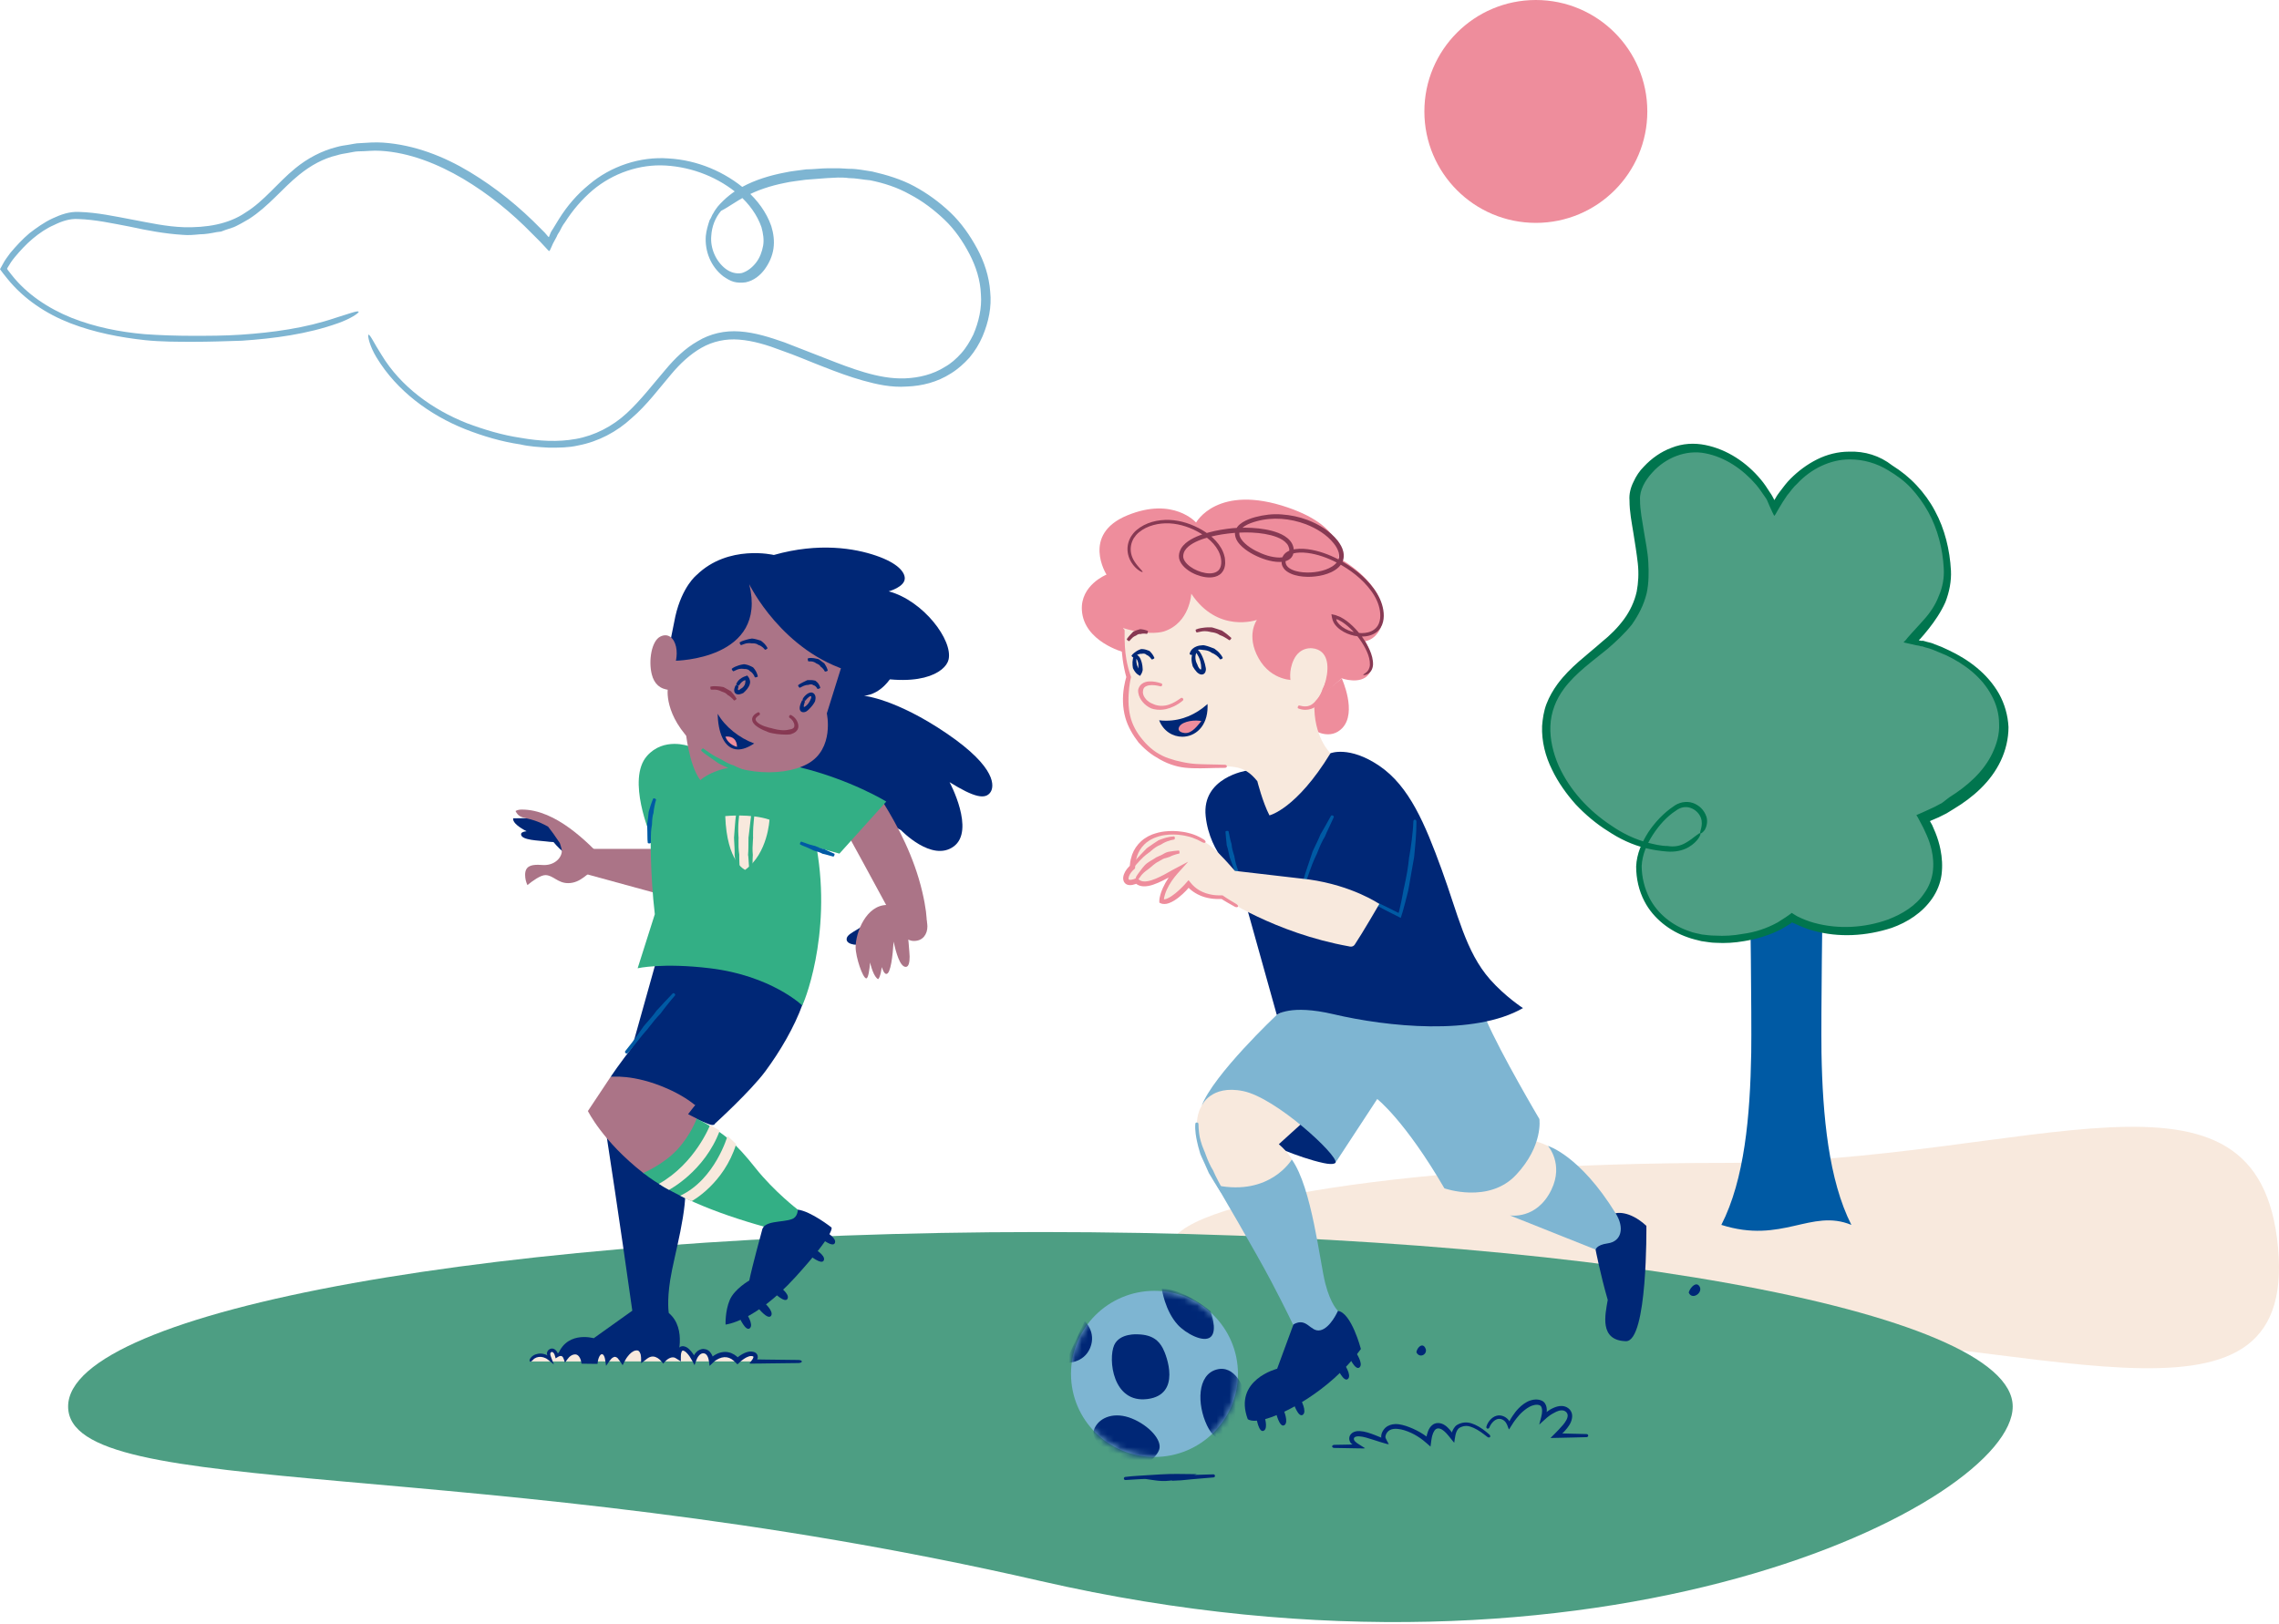 <svg width="355" height="253" viewBox="0 0 355 253" fill="none" xmlns="http://www.w3.org/2000/svg">
<path d="M354.85 194.382C357.824 226.707 316.228 207.567 268.586 207.567C220.945 207.567 182.323 201.664 182.323 194.382C182.323 187.1 220.945 181.197 268.586 181.197C316.228 181.197 351.875 162.057 354.85 194.382Z" fill="#F8E9DD"/>
<path d="M313.519 219.155C313.519 234.169 249.588 266.434 162.065 246.341C74.543 226.247 10.611 234.169 10.611 219.155C10.611 204.141 78.419 191.97 162.065 191.97C245.711 191.97 313.519 204.141 313.519 219.155Z" fill="#4D9E83"/>
<g clip-path="url(#clip0_198_10430)">
<path d="M136.043 142.477C134.605 144.863 132.069 145.158 131.887 146.237C131.791 146.805 132.39 147.076 132.966 147.172C134.428 147.41 135.765 146.189 136.834 145.173" fill="#002776"/>
<path d="M102.116 132.267H91.729L91.092 136.136L102.327 139.209L102.116 132.267Z" fill="#AB7487"/>
<path d="M85.791 128.302C83.998 127.224 82.004 127.529 79.938 127.51C79.929 127.543 79.929 127.581 79.929 127.62C79.929 128.211 80.878 128.932 82.023 129.519C81.439 129.576 81.165 129.757 81.165 129.991C81.165 130.95 84.08 130.964 85.038 131.103C85.431 131.16 85.824 131.188 86.222 131.208C87.339 132.558 88.863 133.856 90.474 134.194C90.469 134.194 90.862 130.888 85.791 128.302Z" fill="#002776"/>
<path d="M92.583 135.621C91.586 135.845 90.545 137.606 88.494 137.606C86.864 137.606 86.155 136.356 84.952 136.356C84.213 136.356 82.977 137.234 82.157 137.911C81.932 137.429 81.798 136.9 81.798 136.308C81.798 134.958 82.732 134.748 83.806 134.748C84.285 134.748 84.29 134.791 84.755 134.791C86.5 134.791 87.516 133.579 87.516 132.582C87.516 132.338 87.358 131.828 87.204 131.36C86.222 129.915 86.102 129.733 85.378 128.808C82.023 126.928 81.117 127.968 80.302 126.37C80.576 126.207 80.916 126.141 81.285 126.141C86.634 126.141 91.571 131.313 94.107 133.918" fill="#AB7487"/>
<path d="M108.237 172.187L110.499 172.454L111.377 175.079C111.377 175.079 111.29 175.503 110.356 175.145C108.937 174.606 106.703 173.538 106.703 173.538L108.237 172.187Z" fill="#002776"/>
<path d="M94.524 177.216C94.524 177.216 96.523 190.165 98.493 204.226L92.487 208.515C92.487 208.515 87.804 207.141 86.654 211.878H105.405C105.405 211.878 107.116 207.05 104.178 204.588C104.178 204.588 103.866 202.828 104.398 199.435C105.017 195.509 107.221 188.409 106.694 183.943L94.524 177.216Z" fill="#002776"/>
<path d="M100.198 182.77C93.847 177.794 91.579 173.113 91.579 173.113L95.112 167.798L102.009 166.328L108.581 171.806L107.186 173.604C107.656 173.843 108.102 174.072 108.519 174.291L109.813 178.838L104.392 184.154L100.198 182.77Z" fill="#AB7487"/>
<path d="M100.198 182.77C104.397 186.057 111.055 188.944 119.357 191.224C119.357 191.224 123.369 191.592 125.176 190.609L124.275 188.481C124.275 188.481 120.637 185.704 117.703 182.021C114.559 178.07 112.848 176.567 108.524 174.287C108.524 174.287 107.638 176.83 105.466 179.158C103.328 181.453 100.198 182.77 100.198 182.77Z" fill="#33AF85"/>
<path d="M102.179 149.896L98.449 163.213C98.449 163.213 96.173 166.195 95.113 167.798C95.113 167.798 98.641 167.292 103.923 169.611C107.998 171.4 109.714 173.466 111.377 175.074C111.377 175.074 116.908 170.04 119.209 166.934C121.51 163.828 123.734 160.045 125.014 156.49C125.014 156.49 117.292 150.383 110.639 149.4C103.986 148.422 102.179 149.896 102.179 149.896Z" fill="#002776"/>
<path d="M138.808 105.548C138.808 105.548 137.317 108.144 134.599 108.411C134.599 108.411 139.551 108.888 147.488 114.294C155.426 119.699 154.822 122.619 154.304 123.411C153.504 124.633 151.75 124.261 147.915 121.875C147.915 121.875 151.96 129.404 148.552 131.895C145.144 134.385 140.351 129.352 140.351 129.352L122.885 119.757L130.712 103.43L138.808 105.548Z" fill="#002776"/>
<path d="M132.525 130.888C132.525 130.888 135.933 137.091 138.066 141.065L144.192 145.149C144.192 145.149 144.829 143.928 143.66 138.947C142.375 133.479 139.878 128.77 137.587 125.058L132.525 130.888Z" fill="#AB7487"/>
<path d="M107.278 116.255C107.278 116.255 103.391 114.823 100.778 117.791C97.572 121.441 101.363 130.249 101.363 130.249C101.363 130.249 101.258 136.131 102.001 142.444L99.326 150.87C99.326 150.87 103.213 149.977 110.595 150.87C120.138 152.02 124.955 156.652 124.955 156.652C125.008 156.829 129.662 145.946 127.194 132.028L130.76 133.006L138.055 124.895C138.055 124.895 132.572 121.503 124.529 119.542L107.278 116.255Z" fill="#33AF85"/>
<path d="M106.799 113.869C106.799 113.869 107.278 119.17 109.09 121.556C109.09 121.556 111.381 119.38 116.012 119.437L106.799 113.869Z" fill="#AB7487"/>
<path d="M131.245 103.32L128.795 111.164C128.795 111.164 130.022 116.679 125.814 119.008C121.749 121.26 113.457 120.864 108.347 116.145C103.266 111.455 104.033 107.185 104.033 107.185L105.26 102.681C105.26 102.681 110.116 88.572 119.319 89.641C128.479 90.705 132.313 96.855 131.245 103.32Z" fill="#AB7487"/>
<path d="M105.203 102.953C105.203 102.953 119.636 102.795 116.707 91.025C116.707 91.025 121.826 101.621 132.736 104.704C143.07 107.619 147.273 104.756 147.753 102.795C148.491 99.78 143.813 93.572 138.435 92.141C138.435 92.141 140.98 91.459 140.937 90.075C140.908 89.135 139.868 87.747 136.465 86.578C133.148 85.438 127.559 84.483 120.541 86.473C120.541 86.473 113.457 84.774 108.506 89.603C108.506 89.603 106.267 91.354 105.203 96.015L104.297 100.519L105.203 102.953Z" fill="#002776"/>
<path d="M105.097 103.692C105.097 103.692 105.629 102.208 105.308 100.777C104.987 99.346 104.028 98.601 102.859 99.188C101.483 99.87 100.994 102.957 101.526 105.071C101.9 106.555 102.806 107.404 104.349 107.509" fill="#AB7487"/>
<path d="M118.686 191.754C118.686 191.754 117.123 197.475 116.716 199.521C116.716 199.521 114.415 200.829 113.677 202.546C112.939 204.264 113.02 206.387 113.02 206.387C113.02 206.387 117.535 205.977 123.863 199.03C130.185 192.083 129.528 191.263 129.528 191.263C129.528 191.263 126.326 188.729 124.27 188.481C124.27 188.481 124.299 189.612 123.369 189.95C121.811 190.528 118.935 190.117 118.686 191.754Z" fill="#002776"/>
<path d="M115.158 205.242C115.158 205.242 116.146 207.532 116.802 206.96C117.459 206.387 116.227 204.588 116.227 204.588L115.158 205.242Z" fill="#002776"/>
<path d="M118.078 203.782C118.078 203.782 119.621 205.743 120.11 205.018C120.599 204.293 118.94 202.875 118.94 202.875L118.078 203.782Z" fill="#002776"/>
<path d="M120.512 201.368C120.512 201.368 122.271 203.138 122.674 202.365C123.077 201.592 121.265 200.371 121.265 200.371L120.512 201.368Z" fill="#002776"/>
<path d="M126.082 195.585C126.082 195.585 128.004 197.179 128.33 196.372C128.656 195.566 126.734 194.521 126.734 194.521L126.082 195.585Z" fill="#002776"/>
<path d="M127.807 192.885C127.807 192.885 129.729 194.478 130.055 193.672C130.381 192.866 128.459 191.821 128.459 191.821L127.807 192.885Z" fill="#002776"/>
<path d="M128.229 133.049C128.335 133.073 128.436 133.092 128.536 133.121L128.972 133.24L129.797 133.469C129.845 133.484 129.921 133.393 129.969 133.274C130.017 133.154 130.013 133.04 129.969 133.021L129.179 132.672L128.766 132.491C128.67 132.448 128.575 132.4 128.483 132.353L128.416 132.315C127.975 132.238 127.563 132.066 127.165 131.895L126.959 131.809L126.815 131.78C126.557 131.713 126.298 131.651 126.044 131.57C125.857 131.518 125.679 131.451 125.502 131.379C125.282 131.294 125.052 131.208 124.821 131.136C124.774 131.122 124.697 131.208 124.644 131.322C124.591 131.437 124.587 131.551 124.63 131.575C124.85 131.699 125.085 131.79 125.31 131.88C125.492 131.952 125.67 132.019 125.847 132.1C126.096 132.205 126.336 132.324 126.581 132.443L126.705 132.51L126.926 132.577C127.343 132.701 127.774 132.825 128.162 133.045L128.229 133.049Z" fill="#005AA4"/>
<path d="M101.813 126.551C101.823 126.422 101.837 126.293 101.851 126.169C101.88 125.988 101.909 125.807 101.947 125.625C102.014 125.282 102.091 124.943 102.196 124.614C102.216 124.557 102.125 124.471 102.005 124.423C101.885 124.375 101.765 124.385 101.741 124.447C101.597 124.786 101.468 125.134 101.353 125.482C101.291 125.664 101.243 125.85 101.185 126.031C101.152 126.16 101.113 126.289 101.07 126.417L101.041 126.508C101.017 127.071 100.921 127.634 100.845 128.178L100.806 128.464L100.816 128.65L100.84 129.667L100.85 130.397C100.85 130.702 100.859 131.012 100.902 131.322C100.912 131.384 101.022 131.427 101.152 131.422C101.281 131.418 101.382 131.36 101.386 131.298C101.401 130.993 101.391 130.688 101.391 130.392C101.391 130.153 101.396 129.919 101.41 129.681C101.43 129.352 101.473 129.022 101.525 128.693L101.559 128.521L101.569 128.245C101.588 127.715 101.631 127.162 101.803 126.642L101.813 126.551Z" fill="#005AA4"/>
<path d="M102.993 157.793L103.391 157.263L103.98 156.514C104.354 156.042 104.733 155.579 105.131 155.13C105.203 155.049 105.179 154.911 105.083 154.825C104.987 154.734 104.853 154.725 104.776 154.806C104.345 155.24 103.928 155.689 103.515 156.132L102.873 156.834L102.418 157.32L102.308 157.43C101.776 158.194 101.143 158.89 100.534 159.592L100.223 159.959L100.045 160.217L99.067 161.61C98.832 161.944 98.593 162.268 98.344 162.583C98.032 162.979 97.711 163.385 97.39 163.79C97.327 163.871 97.356 164.005 97.452 164.091C97.548 164.172 97.682 164.181 97.759 164.1C98.118 163.723 98.459 163.313 98.775 162.908C99.024 162.588 99.278 162.263 99.532 161.944C99.882 161.495 100.242 161.066 100.611 160.641L100.812 160.422L101.1 160.045C101.651 159.329 102.255 158.585 102.907 157.917L102.993 157.793Z" fill="#005AA4"/>
<path d="M112.116 176.176L110.62 175.279C110.62 175.279 108.305 181.281 102.63 184.464C103.147 184.812 103.689 185.132 104.207 185.399C104.207 185.399 109.757 182.517 112.116 176.176Z" fill="#F8E9DD"/>
<path d="M114.674 178.271L113.327 176.992C113.327 176.992 111.395 183.767 105.959 186.31C106.64 186.692 107.187 186.94 107.747 187.155C107.752 187.159 112.756 184.454 114.674 178.271Z" fill="#F8E9DD"/>
<path d="M82.554 212.136C82.914 211.468 83.403 211.201 84.031 211.149C84.51 211.111 85.229 211.349 85.627 211.707C85.425 211.244 85.277 210.629 85.804 210.414C86.216 210.247 86.609 210.715 86.715 211.211C86.964 211.044 87.323 210.901 87.635 211.063C87.879 211.187 88.023 211.449 88.1 211.688C88.469 211.139 89.016 210.686 89.677 210.724C90.396 210.762 90.77 211.597 90.861 212.136H92.74C92.74 212.136 92.898 210.672 93.698 210.591C94.499 210.509 94.657 211.702 94.657 211.702C94.657 211.702 95.817 209.951 96.934 211.86C96.934 211.86 97.888 209.942 99.211 209.989C100.289 210.028 100.251 211.659 100.251 211.659C100.251 211.659 100.826 211.015 101.607 210.982C102.604 210.944 103.323 211.898 103.323 211.898C103.323 211.898 104.483 210.505 105.682 211.421C105.682 211.421 105.634 209.832 106.559 210.109C107.359 210.347 108.117 211.86 108.117 211.86C108.117 211.86 108.634 210.285 109.78 210.533C110.633 210.719 110.791 212.017 110.791 212.017C110.791 212.017 112.896 209.818 114.866 212.017C114.866 212.017 116.304 210.624 117.344 210.982C118.096 211.244 117.382 212.127 117.382 212.127H124.893" fill="#F8E9DD"/>
<path d="M106.157 210.676C106.191 210.581 106.238 210.505 106.277 210.471C106.31 210.443 106.33 210.443 106.397 210.443C106.536 210.457 106.747 210.581 106.924 210.757C107.106 210.929 107.274 211.139 107.427 211.363C107.552 211.545 107.691 211.778 107.815 212.012C107.94 212.241 108.074 212.528 108.189 212.709C108.314 212.365 108.443 211.974 108.578 211.678L108.688 211.473C108.707 211.444 108.731 211.402 108.75 211.382L108.784 211.335C108.827 211.278 108.875 211.215 108.923 211.168C109.119 210.958 109.349 210.848 109.584 210.862C109.833 210.882 110.001 210.996 110.155 211.239C110.193 211.297 110.222 211.359 110.25 211.425C110.265 211.459 110.279 211.492 110.294 211.526C110.313 211.578 110.346 211.664 110.361 211.74C110.442 212.046 110.481 212.466 110.533 212.828L110.893 212.485C111.027 212.356 111.161 212.227 111.286 212.122L111.463 211.988C111.525 211.941 111.588 211.898 111.612 211.888C111.746 211.807 111.88 211.736 112.014 211.674C112.288 211.549 112.566 211.487 112.829 211.468C113.371 211.444 113.836 211.631 114.272 212.007L114.876 212.585C115.058 212.413 115.235 212.237 115.418 212.084C115.523 211.993 115.605 211.931 115.705 211.86C115.897 211.721 116.093 211.592 116.295 211.492C116.539 211.368 116.793 211.287 117.019 211.292C117.076 211.292 117.129 211.292 117.177 211.306C117.234 211.311 117.268 211.33 117.301 211.344C117.34 211.359 117.364 211.392 117.364 211.435C117.364 211.44 117.364 211.449 117.359 211.468C117.354 211.487 117.364 211.483 117.344 211.535C117.325 211.616 117.273 211.712 117.21 211.812L116.75 212.446C116.817 212.451 116.841 212.466 116.903 212.47H117.119L117.551 212.466L118.289 212.461L119.286 212.446L124.367 212.384C124.669 212.38 124.908 212.27 124.908 212.141C124.908 212.012 124.669 211.907 124.367 211.903L119.257 211.841L118.274 211.826L118.025 211.821L117.958 211.817H117.924C117.92 211.812 117.934 211.798 117.939 211.793C117.958 211.764 117.977 211.74 117.987 211.712C117.992 211.697 118.001 211.683 118.006 211.654C118.006 211.654 118.02 211.592 118.025 211.554C118.035 211.516 118.035 211.468 118.035 211.416C118.039 211.144 117.881 210.881 117.646 210.753C117.541 210.695 117.431 210.652 117.335 210.633C117.234 210.605 117.134 210.595 117.033 210.59C116.635 210.571 116.28 210.686 115.969 210.824C115.715 210.939 115.475 211.077 115.25 211.23C115.14 211.301 115.02 211.392 114.929 211.464L114.895 211.483L114.78 211.363C114.646 211.263 114.512 211.168 114.377 211.068C114.224 210.982 114.061 210.896 113.893 210.824C113.543 210.705 113.165 210.619 112.776 210.657C112.393 210.686 112.014 210.786 111.669 210.953C111.497 211.039 111.329 211.13 111.171 211.239C111.061 211.316 111.065 211.316 111.041 211.34C111.032 211.349 111.022 211.363 111.013 211.373C111.008 211.354 110.993 211.33 110.984 211.301L110.907 211.13C110.864 211.039 110.816 210.948 110.754 210.862C110.634 210.691 110.49 210.514 110.284 210.39C110.083 210.261 109.838 210.199 109.618 210.19C109.148 210.166 108.702 210.419 108.434 210.719C108.362 210.791 108.3 210.872 108.242 210.953L108.189 211.034L108.17 211.063C108.146 211.101 108.127 211.144 108.113 211.182C108.098 211.196 108.079 211.13 108.06 211.106L107.993 211.001C107.825 210.753 107.638 210.509 107.413 210.285C107.188 210.066 106.914 209.832 106.488 209.765C106.277 209.732 105.999 209.789 105.817 209.951C105.639 210.104 105.548 210.285 105.481 210.447C105.448 210.533 105.419 210.624 105.4 210.71L105.376 210.81L105.366 210.886C105.342 210.872 105.323 210.853 105.299 210.843L105.275 210.834L105.102 210.796C104.983 210.786 104.863 210.767 104.748 210.781C104.508 210.791 104.288 210.858 104.082 210.939C103.88 211.029 103.693 211.139 103.526 211.268L103.406 211.363L103.386 211.382L103.348 211.425L103.315 211.387L103.295 211.368L103.257 211.33C103.128 211.215 102.993 211.111 102.845 211.015C102.552 210.824 102.198 210.691 101.824 210.657C101.445 210.624 101.062 210.719 100.75 210.877L100.63 210.939L100.597 210.958C100.582 210.963 100.549 211.015 100.554 210.977C100.554 210.953 100.554 210.929 100.549 210.905L100.544 210.872L100.53 210.805C100.52 210.767 100.511 210.734 100.496 210.695C100.4 210.404 100.247 210.089 99.94 209.86C99.763 209.741 99.552 209.646 99.346 209.631C99.14 209.612 98.953 209.622 98.766 209.665C98.397 209.746 98.076 209.932 97.807 210.142C97.539 210.357 97.309 210.6 97.107 210.858L96.906 211.13L96.892 211.111C96.868 211.087 96.853 211.063 96.801 211.01C96.58 210.805 96.278 210.61 95.904 210.576C95.53 210.543 95.185 210.686 94.936 210.858C94.845 210.92 94.879 210.901 94.869 210.905L94.859 210.915L94.845 210.939C94.845 210.934 94.84 210.924 94.835 210.915L94.763 210.791C94.677 210.648 94.552 210.505 94.389 210.395C94.227 210.276 94.006 210.209 93.81 210.209C93.551 210.199 93.254 210.304 93.076 210.471C92.889 210.633 92.774 210.819 92.683 211.001C92.506 211.34 92.41 211.85 92.434 211.783C92.424 211.788 92.405 211.788 92.391 211.788H92.367H92.266L91.777 211.798L91.125 211.812C91.144 211.845 90.981 211.359 90.771 211.082C90.564 210.781 90.21 210.485 89.774 210.443C89.371 210.4 88.978 210.524 88.666 210.724C88.59 210.772 88.513 210.829 88.446 210.886C88.412 210.915 88.374 210.944 88.345 210.977L88.297 211.02L88.278 211.039C88.225 211.091 88.197 211.13 88.163 211.182L88.149 211.206C88.144 211.206 88.144 211.192 88.139 211.187C88.12 211.139 88.096 211.091 88.058 211.053L87.995 210.991C87.962 210.958 87.923 210.929 87.88 210.901C87.799 210.843 87.708 210.8 87.607 210.772C87.406 210.715 87.204 210.734 87.037 210.781C86.96 210.805 86.926 210.824 86.874 210.858C86.859 210.815 86.845 210.757 86.816 210.715C86.768 210.624 86.658 210.457 86.533 210.352C86.409 210.237 86.231 210.132 86.016 210.123C85.91 210.113 85.805 210.142 85.709 210.175C85.627 210.209 85.546 210.256 85.469 210.318C85.345 210.419 85.258 210.571 85.22 210.715C85.177 210.896 85.191 210.91 85.191 210.958C85.201 211.044 85.23 211.13 85.263 211.211C85.186 211.144 85.095 211.096 84.995 211.058C84.98 211.053 84.813 210.996 84.678 210.967C84.539 210.934 84.4 210.91 84.252 210.905C83.94 210.896 83.677 210.948 83.389 211.048C83.111 211.153 82.862 211.34 82.675 211.559C82.454 211.817 82.445 212.098 82.56 212.151C82.675 212.208 82.867 212.06 83.034 211.874C83.327 211.545 83.782 211.402 84.223 211.421C84.333 211.425 84.444 211.449 84.554 211.473C84.669 211.507 84.746 211.521 84.966 211.616C85.148 211.688 85.364 211.869 85.608 212.06C85.848 212.251 86.116 212.466 86.294 212.618C86.131 212.227 85.901 211.669 85.766 211.258C85.699 211.053 85.714 210.872 85.733 210.848C85.752 210.791 85.776 210.753 85.814 210.719C85.958 210.624 86.02 210.629 86.169 210.748C86.203 210.777 86.231 210.815 86.265 210.853C86.299 210.905 86.308 210.91 86.361 211.01C86.442 211.201 86.495 211.454 86.553 211.654C86.749 211.535 86.989 211.359 87.18 211.301C87.281 211.273 87.377 211.273 87.449 211.292C87.487 211.301 87.521 211.32 87.559 211.344C87.578 211.359 87.593 211.373 87.612 211.387L87.636 211.416L87.689 211.483C87.808 211.688 87.904 212.027 88 212.299C88.024 212.275 88.038 212.275 88.062 212.246L88.134 212.141C88.293 211.922 88.465 211.669 88.633 211.492L88.695 211.43L88.734 211.397C88.757 211.373 88.786 211.349 88.815 211.33C88.868 211.287 88.925 211.249 88.983 211.215C89.208 211.077 89.467 211.015 89.702 211.044C89.913 211.072 90.1 211.22 90.243 211.44C90.392 211.693 90.464 211.798 90.588 212.48L91.796 212.499C92.223 212.504 92.65 212.508 93.071 212.513C93.167 211.745 93.249 211.616 93.373 211.344C93.436 211.225 93.512 211.13 93.584 211.072C93.656 211.015 93.709 211.006 93.786 211.006C93.886 211.01 93.958 211.063 94.059 211.22C94.073 211.235 94.078 211.258 94.092 211.278C94.126 211.335 94.145 211.392 94.164 211.454C94.212 211.569 94.236 211.716 94.26 211.864C94.308 212.179 94.361 212.499 94.409 212.814C94.73 212.361 95.171 211.697 95.42 211.554C95.569 211.454 95.713 211.406 95.828 211.421C95.943 211.43 96.077 211.502 96.211 211.621C96.321 211.759 96.455 211.936 96.585 212.112L96.987 212.718C97.136 212.442 97.285 212.127 97.433 211.869C97.472 211.802 97.51 211.736 97.548 211.674L97.644 211.53L97.769 211.363C97.937 211.144 98.119 210.939 98.32 210.777C98.516 210.614 98.732 210.495 98.943 210.443C99.164 210.39 99.351 210.404 99.47 210.49C99.585 210.567 99.686 210.734 99.758 210.934C99.768 210.958 99.777 210.982 99.782 211.01L99.791 211.048C99.796 211.068 99.806 211.106 99.811 211.134C99.83 211.258 99.854 211.373 99.859 211.516C99.873 211.783 99.868 212.108 99.868 212.403C100.041 212.308 100.209 212.151 100.448 211.979L100.798 211.697C100.908 211.616 101.038 211.54 101.071 211.526C101.297 211.411 101.527 211.354 101.762 211.368C101.996 211.387 102.231 211.473 102.452 211.611C102.562 211.678 102.668 211.759 102.768 211.85C102.926 211.988 103.137 212.26 103.31 212.475L103.665 212.079L103.851 211.907L103.952 211.826C104.082 211.731 104.216 211.65 104.355 211.592C104.494 211.54 104.633 211.497 104.767 211.497C104.834 211.487 104.901 211.507 104.963 211.507L105.059 211.535C105.112 211.54 105.213 211.597 105.289 211.645C105.563 211.807 105.812 211.965 106.061 212.127C106.061 211.836 106.042 211.492 106.061 211.211C106.061 211.134 106.071 211.072 106.08 211.01C106.09 210.948 106.099 210.877 106.104 210.858C106.119 210.786 106.138 210.734 106.157 210.676Z" fill="#002776"/>
<path d="M112.973 127.162C112.973 127.162 116.951 126.732 119.861 127.72C119.861 127.72 119.626 132.964 116.064 135.54C116.064 135.54 113.222 134.347 112.973 127.162Z" fill="#F8E9DD"/>
<path d="M114.445 133.35L114.517 133.898L114.613 134.691L114.795 136.184C114.805 136.27 114.92 136.332 115.039 136.322C115.164 136.313 115.26 136.232 115.255 136.146L115.188 134.638L115.159 133.856L115.154 133.307L115.159 133.178C115.035 132.419 115.025 131.637 115.039 130.888L115.049 130.497L115.025 130.244C115.001 129.781 114.987 129.318 115.001 128.851C115.006 128.517 115.03 128.183 115.059 127.849C115.097 127.434 115.14 127.004 115.183 126.584C115.188 126.498 115.097 126.417 114.977 126.398C114.857 126.379 114.747 126.432 114.733 126.522C114.646 126.947 114.594 127.386 114.551 127.81C114.522 128.149 114.493 128.488 114.464 128.827L114.359 130.249L114.34 130.497L114.354 130.897C114.388 131.666 114.455 132.453 114.431 133.231L114.445 133.35Z" fill="#33AF85"/>
<path d="M116.554 133.359L116.597 133.913L116.65 134.71L116.775 136.212C116.784 136.303 116.894 136.365 117.014 136.36C117.134 136.356 117.235 136.279 117.235 136.189C117.22 135.688 117.22 135.187 117.225 134.686L117.235 133.903C117.24 133.722 117.249 133.541 117.259 133.355L117.268 133.226C117.192 132.462 117.225 131.68 117.283 130.931L117.311 130.54L117.302 130.287C117.302 129.819 117.307 129.356 117.335 128.889C117.35 128.555 117.383 128.221 117.417 127.887C117.465 127.472 117.513 127.042 117.546 126.613C117.551 126.527 117.46 126.446 117.34 126.427C117.22 126.408 117.11 126.465 117.096 126.551C117.01 126.975 116.957 127.41 116.909 127.829C116.871 128.163 116.832 128.502 116.794 128.841L116.626 130.253L116.592 130.501L116.588 130.902C116.583 131.666 116.592 132.458 116.525 133.235L116.554 133.359Z" fill="#33AF85"/>
<path d="M123.273 114.37C123.498 114.294 123.733 114.194 123.944 114.022C124.097 113.898 124.236 113.721 124.303 113.521C124.375 113.32 124.375 113.106 124.346 112.929C124.231 112.256 123.79 111.712 123.225 111.417C123.124 111.364 122.995 111.431 122.942 111.55C122.889 111.67 122.913 111.798 122.985 111.841C123.412 112.094 123.709 112.562 123.742 113.01C123.752 113.244 123.685 113.373 123.527 113.492C123.412 113.568 123.249 113.626 123.076 113.654C123.033 113.659 122.995 113.669 122.952 113.669C122.204 113.888 121.303 113.759 120.512 113.559C120.373 113.526 120.234 113.487 120.1 113.444C120.008 113.425 119.917 113.411 119.826 113.387C119.333 113.263 118.844 113.101 118.412 112.858C118.106 112.691 117.818 112.452 117.722 112.213C117.674 112.07 117.689 111.951 117.808 111.803C117.923 111.66 118.106 111.526 118.297 111.412C118.374 111.364 118.398 111.235 118.34 111.121C118.288 111.006 118.168 110.944 118.072 110.992C117.837 111.102 117.602 111.245 117.401 111.469C117.3 111.584 117.214 111.727 117.176 111.899C117.133 112.07 117.171 112.247 117.214 112.4C117.415 112.872 117.78 113.11 118.115 113.339C118.594 113.64 119.103 113.869 119.62 114.06C119.711 114.098 119.802 114.127 119.893 114.16C120.047 114.198 120.195 114.232 120.349 114.26C120.785 114.346 121.236 114.408 121.696 114.437C122.156 114.465 122.616 114.485 123.11 114.423C123.172 114.403 123.22 114.384 123.273 114.37Z" fill="#873953"/>
<path d="M113.414 108.325C113.486 108.358 113.548 108.406 113.611 108.449C113.702 108.516 113.788 108.592 113.874 108.664C114.037 108.807 114.191 108.964 114.33 109.136C114.354 109.165 114.464 109.127 114.574 109.055C114.68 108.983 114.751 108.893 114.727 108.859C114.603 108.654 114.469 108.449 114.32 108.253C114.239 108.153 114.162 108.053 114.071 107.958L113.889 107.752L113.845 107.7C113.496 107.519 113.179 107.299 112.829 107.127L112.647 107.046C112.604 107.037 112.561 107.032 112.518 107.027C112.283 106.98 112.048 106.96 111.818 106.941C111.65 106.937 111.487 106.922 111.319 106.918C111.113 106.913 110.902 106.941 110.696 106.98C110.653 106.989 110.634 107.099 110.653 107.223C110.668 107.352 110.715 107.452 110.754 107.457C110.946 107.476 111.133 107.452 111.315 107.457C111.458 107.457 111.602 107.471 111.746 107.504C111.943 107.547 112.134 107.614 112.307 107.7C112.336 107.714 112.369 107.733 112.398 107.752L112.556 107.8C112.853 107.896 113.165 108.048 113.366 108.311L113.414 108.325Z" fill="#873953"/>
<path d="M115.316 107.375C115.249 107.438 115.148 107.495 115.139 107.504C115.1 107.528 115.038 107.552 114.99 107.519C114.947 107.485 114.937 107.428 114.937 107.366C114.947 107.275 114.99 107.108 115.038 106.979C115.057 106.932 114.971 106.846 114.856 106.789C114.736 106.736 114.621 106.731 114.592 106.784C114.515 106.946 114.448 107.075 114.396 107.294C114.338 107.542 114.348 107.814 114.515 108.001C114.688 108.196 114.976 108.239 115.254 108.172C115.464 108.115 115.575 108.077 115.704 108.015C115.733 108.001 115.766 107.991 115.795 107.972C116.217 107.585 116.615 107.185 116.797 106.588C116.826 106.488 116.845 106.378 116.85 106.269C116.845 106.192 116.835 106.14 116.816 106.03C116.754 105.701 116.577 105.462 116.409 105.257C116.227 105.319 116.059 105.372 115.891 105.443C115.814 105.477 115.738 105.515 115.671 105.548C115.618 105.577 115.565 105.605 115.512 105.639C115.407 105.701 115.311 105.772 115.215 105.853C114.98 106.049 114.793 106.316 114.688 106.588C114.664 106.645 114.746 106.731 114.861 106.784C114.976 106.836 115.091 106.846 115.119 106.803C115.258 106.593 115.397 106.402 115.57 106.254C115.642 106.197 115.714 106.14 115.795 106.097C115.834 106.073 115.877 106.054 115.92 106.035C115.949 106.02 115.973 106.016 115.992 106.011C116.03 106.001 116.068 105.997 116.097 105.997C116.131 106.044 116.131 106.125 116.116 106.164C116.107 106.159 116.107 106.216 116.097 106.245C116.097 106.302 116.097 106.359 116.088 106.421C116.044 106.77 115.747 107.17 115.369 107.323C115.349 107.347 115.33 107.361 115.316 107.375Z" fill="#002776"/>
<path d="M116.874 104.613C116.936 104.646 116.994 104.689 117.051 104.732C117.128 104.804 117.2 104.88 117.267 104.966C117.397 105.128 117.502 105.314 117.579 105.519C117.593 105.553 117.713 105.553 117.837 105.519C117.962 105.486 118.053 105.424 118.044 105.376C117.986 105.128 117.905 104.88 117.78 104.641C117.718 104.517 117.641 104.398 117.555 104.284C117.492 104.207 117.43 104.121 117.358 104.045L117.31 103.988C116.927 103.778 116.529 103.597 116.112 103.525C116.04 103.511 115.968 103.501 115.896 103.496C115.848 103.501 115.8 103.506 115.757 103.515C115.503 103.549 115.268 103.616 115.038 103.687C114.875 103.744 114.712 103.802 114.554 103.868C114.358 103.954 114.166 104.059 113.998 104.193C113.965 104.222 113.993 104.331 114.065 104.436C114.137 104.541 114.219 104.613 114.257 104.598C114.434 104.517 114.602 104.431 114.77 104.36C114.904 104.303 115.043 104.255 115.187 104.231C115.383 104.193 115.585 104.188 115.776 104.212C115.81 104.217 115.843 104.226 115.877 104.236C115.93 104.231 115.982 104.231 116.035 104.236C116.332 104.236 116.649 104.341 116.831 104.584L116.874 104.613Z" fill="#002776"/>
<path d="M126.715 106.765C126.763 106.774 126.811 106.789 126.854 106.813C126.921 106.846 126.979 106.894 127.041 106.941C127.151 107.042 127.252 107.18 127.329 107.333C127.343 107.361 127.458 107.342 127.578 107.299C127.698 107.256 127.789 107.194 127.779 107.156C127.717 106.956 127.635 106.751 127.506 106.555C127.434 106.455 127.357 106.359 127.262 106.273C127.195 106.211 127.123 106.154 127.046 106.097C127.027 106.083 127.012 106.068 126.993 106.059C126.605 105.968 126.25 105.944 125.91 105.968C125.852 105.973 125.795 105.982 125.737 105.987L125.637 106.035C125.45 106.111 125.277 106.207 125.109 106.293L124.75 106.483C124.601 106.565 124.453 106.65 124.323 106.765C124.299 106.789 124.333 106.894 124.405 106.999C124.477 107.104 124.553 107.18 124.582 107.166C124.731 107.104 124.865 107.023 125.004 106.956C125.109 106.899 125.22 106.846 125.34 106.813C125.498 106.755 125.665 106.727 125.824 106.717H125.91C125.953 106.708 125.991 106.689 126.035 106.679C126.265 106.612 126.533 106.603 126.682 106.76C126.691 106.76 126.706 106.765 126.715 106.765Z" fill="#002776"/>
<path d="M125.368 110.095C125.349 110.124 125.32 110.152 125.282 110.162C125.224 110.167 125.205 110.114 125.2 110.062C125.195 110.038 125.195 110.009 125.2 109.981C125.2 109.952 125.224 109.842 125.243 109.78C125.282 109.628 125.329 109.475 125.382 109.322C125.401 109.27 125.315 109.184 125.195 109.131C125.075 109.079 124.96 109.084 124.932 109.141C124.86 109.298 124.788 109.456 124.726 109.618C124.692 109.713 124.668 109.761 124.634 109.9C124.601 110.033 124.572 110.167 124.567 110.3C124.558 110.568 124.644 110.82 124.893 110.93C125.056 110.987 125.229 110.992 125.421 110.93C125.464 110.925 125.512 110.906 125.555 110.882C125.651 110.816 125.747 110.758 125.838 110.677C125.914 110.61 125.953 110.572 126.005 110.52C126.106 110.42 126.207 110.319 126.298 110.214C126.485 110.005 126.662 109.79 126.811 109.546C126.863 109.465 126.906 109.37 126.954 109.279L127.002 109.079C127.036 108.879 127.074 108.702 126.998 108.43C126.926 108.182 126.744 107.972 126.499 107.915C126.326 107.877 126.144 107.915 125.981 107.986C125.828 108.058 125.737 108.129 125.631 108.206C125.387 108.406 125.181 108.63 125.028 108.926C124.994 108.988 125.066 109.098 125.186 109.141C125.31 109.184 125.411 109.208 125.44 109.174C125.588 108.988 125.78 108.778 125.967 108.626C126.039 108.568 126.135 108.511 126.183 108.487C126.221 108.468 126.269 108.463 126.307 108.478C126.422 108.545 126.398 108.635 126.312 108.879L126.25 108.993C126.221 109.06 126.202 109.127 126.164 109.198C126.068 109.394 125.938 109.594 125.785 109.766C125.708 109.852 125.622 109.933 125.531 110.005C125.492 110.038 125.425 110.081 125.406 110.09C125.397 110.09 125.382 110.09 125.373 110.086C125.373 110.081 125.373 110.086 125.368 110.095Z" fill="#002776"/>
<path d="M118.221 100.519C118.293 100.543 118.36 100.567 118.427 100.605C118.523 100.658 118.614 100.715 118.701 100.782C118.868 100.906 119.022 101.054 119.151 101.225C119.175 101.254 119.285 101.221 119.396 101.154C119.506 101.087 119.578 101.001 119.554 100.963C119.429 100.743 119.285 100.529 119.108 100.333C119.017 100.233 118.916 100.138 118.806 100.052C118.729 99.99 118.657 99.928 118.576 99.866L118.518 99.823C118.116 99.703 117.732 99.575 117.335 99.517C117.267 99.508 117.196 99.503 117.128 99.493L116.994 99.517C116.75 99.551 116.52 99.608 116.29 99.67C116.127 99.718 115.964 99.765 115.806 99.818C115.609 99.885 115.408 99.971 115.23 100.09C115.192 100.114 115.216 100.223 115.273 100.338C115.331 100.452 115.408 100.529 115.446 100.519C115.623 100.457 115.806 100.39 115.978 100.328C116.117 100.281 116.261 100.242 116.405 100.228C116.606 100.2 116.812 100.204 117.004 100.228L117.104 100.247C117.157 100.247 117.215 100.242 117.267 100.242C117.579 100.238 117.915 100.3 118.154 100.51C118.188 100.51 118.207 100.514 118.221 100.519Z" fill="#002776"/>
<path d="M127.885 103.907C127.937 103.94 127.985 103.978 128.028 104.021C128.096 104.079 128.148 104.145 128.211 104.212C128.316 104.341 128.417 104.479 128.489 104.632C128.503 104.656 128.618 104.642 128.738 104.603C128.862 104.561 128.954 104.499 128.939 104.465C128.886 104.269 128.81 104.079 128.719 103.888C128.666 103.792 128.618 103.697 128.556 103.606L128.436 103.411L128.407 103.363C128.129 103.182 127.894 102.967 127.626 102.786C127.583 102.752 127.53 102.728 127.482 102.7L127.377 102.671C127.18 102.623 126.988 102.58 126.797 102.557C126.658 102.542 126.519 102.523 126.38 102.518C126.207 102.504 126.025 102.542 125.852 102.58C125.819 102.59 125.809 102.7 125.833 102.824C125.857 102.948 125.9 103.053 125.929 103.053C126.078 103.072 126.217 103.039 126.356 103.058C126.466 103.062 126.576 103.077 126.682 103.115C126.83 103.153 126.969 103.239 127.094 103.32L127.156 103.373C127.194 103.387 127.238 103.401 127.276 103.42C127.501 103.516 127.731 103.659 127.846 103.893L127.885 103.907Z" fill="#002776"/>
<path d="M117.478 115.84C115.202 115.014 112.939 113.249 111.798 111.216C111.822 113.922 112.733 116.775 114.967 116.775C115.667 116.78 116.501 116.498 117.478 115.84Z" fill="#002776"/>
<path d="M112.992 114.776C114.205 114.642 114.789 115.343 114.809 116.369C114.809 116.364 113.51 116.131 112.992 114.776Z" fill="#EE8D9C"/>
<path d="M114.143 120.033L114.589 120.172C114.804 120.234 115.015 120.31 115.236 120.363C115.643 120.477 116.06 120.577 116.472 120.663C116.544 120.677 116.631 120.587 116.659 120.458C116.688 120.334 116.659 120.215 116.587 120.191C116.19 120.072 115.801 119.933 115.418 119.781C115.217 119.704 115.02 119.614 114.824 119.532C114.685 119.47 114.55 119.404 114.421 119.332L114.33 119.28C113.721 119.113 113.146 118.807 112.614 118.488L112.336 118.321L112.144 118.235C111.799 118.068 111.454 117.891 111.123 117.691C110.884 117.548 110.653 117.395 110.428 117.237C110.145 117.037 109.858 116.827 109.561 116.632C109.498 116.593 109.388 116.641 109.307 116.741C109.225 116.841 109.206 116.961 109.263 117.008C109.532 117.252 109.829 117.471 110.117 117.676C110.347 117.839 110.582 118.001 110.816 118.168L111.799 118.845L111.972 118.965L112.274 119.117C112.854 119.399 113.462 119.661 114.042 119.986L114.143 120.033Z" fill="#33AF85"/>
<path d="M142.825 141.189C143.961 142.129 144.46 143.326 144.46 144.352C144.46 145.583 143.741 146.614 142.379 146.614C141.157 146.614 140.644 145.674 140.644 145.13C140.644 144.891 140.769 144.71 141.071 144.677C141.076 144.677 141.08 144.677 141.085 144.677C141.459 144.677 141.694 148.975 141.694 149.066C141.694 149.925 141.56 150.655 141.09 150.655C140.194 150.655 139.57 148.436 139.197 146.719C139.067 148.818 138.751 151.752 138.07 151.752C137.155 151.752 136.79 147.291 136.79 146.318C136.79 145.392 136.92 144.61 137.322 144.4C137.61 144.953 137.706 145.841 137.706 146.8C137.706 147.587 137.428 152.105 136.781 152.568C135.525 151.867 134.897 146.848 134.897 145.478C134.897 144.968 134.974 144.438 135.309 144.395C135.602 144.834 135.693 145.798 135.693 146.852C135.693 147.153 135.573 152.444 134.94 152.444C134.394 152.444 133.282 149.128 133.282 147.592C133.282 145.268 134.94 141.008 138.176 141.008C139.523 141.008 140.898 141.571 142.226 141.828L142.825 141.189Z" fill="#AB7487"/>
<path d="M238.934 177.803C238.934 177.803 239.519 177.803 241.12 178.547C241.12 178.547 243.89 181.305 242.237 186.868C242.237 186.868 238.435 190.299 236.274 189.678C231.188 188.218 229.429 186.868 228.71 184.802L238.934 177.803Z" fill="#F8E9DD"/>
<path d="M208.046 181.143C208.046 181.143 207.897 181.591 206.181 181.224C202.107 180.351 197.074 177.965 197.074 177.965L203.574 174.253C203.569 174.253 208.578 177.541 208.046 181.143Z" fill="#002776"/>
<path d="M187.167 172.345C187.167 172.345 185.887 174.096 186.688 177.646C187.488 181.195 189.511 184.697 189.511 184.697L197.391 187.35L201.226 180.671C201.226 180.671 200.799 179.664 199.203 178.285L203.412 174.468C203.412 174.468 198.939 169.377 192.761 169.01C192.761 169.005 188.126 169.535 187.167 172.345Z" fill="#F8E9DD"/>
<path d="M188.375 182.899L188.715 183.462L189.204 184.273C189.521 184.783 189.842 185.284 190.172 185.785C190.23 185.876 190.374 185.885 190.484 185.814C190.594 185.742 190.637 185.618 190.585 185.528C190.288 185.017 190.005 184.492 189.731 183.967L189.314 183.142C189.219 182.951 189.132 182.751 189.046 182.555L188.989 182.417C188.509 181.649 188.14 180.799 187.833 179.964L187.675 179.53L187.555 179.258C187.34 178.757 187.153 178.242 187.014 177.717C186.903 177.34 186.836 176.954 186.784 176.572C186.721 176.09 186.693 175.589 186.683 175.098C186.683 174.998 186.578 174.912 186.448 174.902C186.319 174.893 186.208 174.969 186.199 175.079C186.151 175.604 186.18 176.138 186.247 176.644C186.3 177.049 186.371 177.45 186.458 177.851C186.582 178.409 186.717 178.962 186.889 179.502L186.971 179.788L187.158 180.232C187.522 181.071 187.948 181.911 188.298 182.77L188.375 182.899Z" fill="#7EB5D2"/>
<path d="M198.881 158.136C198.881 158.136 188.973 167.469 187.166 172.345C187.166 172.345 188.552 168.953 193.666 170.012C198.78 171.071 208.42 179.993 208.046 181.143L214.531 171.243C214.531 171.243 218.816 174.554 224.995 185.16C224.995 185.16 231.907 187.613 236.168 183.052C240.429 178.49 239.791 174.358 239.791 174.358C239.791 174.358 233.829 164.286 231.485 158.881L204.748 155.169L198.881 158.136Z" fill="#7EB5D2"/>
<path d="M194.198 120.071C194.198 120.071 187.167 121.131 187.809 127.176C188.451 133.221 192.813 136.398 192.813 136.398L198.886 158.136C198.886 158.136 200.923 156.433 207.725 158.031C216.084 159.992 229.668 161.423 237.232 157.077C237.232 157.077 234.462 155.278 232.118 152.625C228.283 148.279 227.114 142.448 224.554 135.449C221.999 128.45 219.55 122.514 214.862 119.332C210.174 116.15 207.245 117.371 207.245 117.371L194.198 120.071Z" fill="#002776"/>
<path d="M209.005 105.706C209.005 105.706 211.445 110.992 209.077 113.454C207.26 115.344 204.883 113.869 204.883 113.869L204.322 109.494" fill="#EE8D9C"/>
<path d="M195.699 220.858C195.699 220.858 196.064 223.32 196.845 222.934C197.626 222.547 196.898 220.496 196.898 220.496L195.699 220.858Z" fill="#002776"/>
<path d="M198.752 220.09C198.752 220.09 199.308 222.514 200.056 222.07C200.803 221.627 199.922 219.637 199.922 219.637L198.752 220.09Z" fill="#002776"/>
<path d="M201.469 218.578C201.469 218.578 202.227 220.954 202.936 220.448C203.646 219.942 202.596 218.034 202.596 218.034L201.469 218.578Z" fill="#002776"/>
<path d="M208.301 213.162C208.301 213.162 209.312 215.443 209.964 214.861C210.616 214.279 209.365 212.494 209.365 212.494L208.301 213.162Z" fill="#002776"/>
<path d="M210.116 211.354C210.116 211.354 211.123 213.635 211.775 213.057C212.427 212.48 211.181 210.691 211.181 210.691L210.116 211.354Z" fill="#002776"/>
<path d="M174.974 97.967C174.974 97.967 174.6 101.731 175.827 105.496C175.827 105.496 174.566 109.67 176.201 113.129C177.849 116.627 181.205 119.28 186.535 119.385C191.86 119.489 193.514 118.855 195.853 121.718C195.853 121.718 196.677 125.005 197.742 127.047C197.742 127.047 201.921 126.093 207.247 117.371C207.247 117.371 204.529 114.828 204.744 109.417L199.898 90.438C199.898 90.438 193.073 83.276 184.292 85.876C176.249 88.267 174.974 97.967 174.974 97.967Z" fill="#F8E9DD"/>
<path d="M177.92 116.283C178.467 116.822 179.066 117.323 179.718 117.753C180.375 118.172 181.06 118.564 181.779 118.874C182.565 119.203 183.303 119.418 184.017 119.537C184.415 119.609 184.813 119.647 185.211 119.671C185.575 119.709 185.944 119.695 186.309 119.709C186.836 119.723 187.349 119.709 187.871 119.699C188.854 119.68 189.832 119.637 190.8 119.642C190.972 119.642 191.111 119.537 191.116 119.408C191.121 119.279 190.987 119.165 190.809 119.16C189.817 119.122 188.835 119.122 187.852 119.093C187.344 119.079 186.831 119.069 186.333 119.036C185.983 119.003 185.633 118.993 185.288 118.931C184.909 118.879 184.54 118.817 184.166 118.731C183.5 118.607 182.809 118.421 182.052 118.158C181.357 117.939 180.705 117.59 180.087 117.199C179.473 116.794 178.932 116.307 178.438 115.787C178.28 115.596 178.102 115.42 177.954 115.224C177.058 114.179 176.363 112.891 176.056 111.588C175.715 110.171 175.735 108.63 175.893 107.142C175.922 106.879 175.96 106.621 176.003 106.364L176.075 105.977C176.108 105.829 176.113 105.782 176.19 105.5L176.128 105.309C175.816 104.431 175.6 103.587 175.447 102.69C175.337 102.051 175.265 101.407 175.227 100.758C175.179 99.951 175.164 99.112 175.183 98.291C175.188 98.124 175.092 97.986 174.963 97.971C174.833 97.957 174.718 98.086 174.704 98.262C174.627 99.112 174.642 99.97 174.69 100.801C174.733 101.464 174.805 102.122 174.886 102.785C175.011 103.692 175.203 104.646 175.442 105.491V105.51C175.442 105.486 175.385 105.701 175.351 105.815L175.251 106.221C175.188 106.493 175.135 106.765 175.088 107.037C174.824 108.606 174.862 110.267 175.289 111.798C175.687 113.23 176.463 114.542 177.364 115.706C177.546 115.901 177.738 116.087 177.92 116.283Z" fill="#EE8D9C"/>
<path d="M204.902 109.299L201.6 105.973C201.6 105.973 198.086 106.183 196.059 102.581C194.031 98.978 195.79 96.588 195.79 96.588C195.79 96.588 189.717 98.764 185.566 92.504C185.566 92.504 185.365 97.051 181.305 98.387C181.305 98.387 179.134 99.155 174.983 97.871C174.983 97.871 174.661 99.036 175.03 101.622C175.03 101.622 168.838 99.98 168.526 95.1C168.272 91.163 172.361 89.531 172.361 89.531C172.361 89.531 168.392 83.276 175.582 80.309C182.772 77.341 186.314 81.421 186.314 81.421C186.314 81.421 189.64 75.299 200.641 79.087C209.791 82.241 208.521 86.931 208.521 86.931C208.521 86.931 217.043 91.435 215.126 97.681C215.126 97.681 214.527 99.508 212.677 99.918C212.677 99.918 214.537 103.311 213.209 105.062C211.929 106.746 209 105.696 209 105.696" fill="#EE8D9C"/>
<path d="M201.067 106.235C201.067 106.235 200.655 104.608 201.546 102.757C202.448 100.887 204.226 100.768 205.28 101.226C207.116 102.022 207.016 104.585 206.297 106.794C205.391 109.57 203.881 110.391 203.881 110.391" fill="#F8E9DD"/>
<path d="M201.226 180.666C201.226 180.666 197.871 186.391 189.512 184.693C189.512 184.693 195.638 195.137 197.981 199.588C200.325 204.04 201.682 206.941 201.682 206.941C201.682 206.941 202.99 208.601 204.745 208.549C206.499 208.496 208.421 204.255 208.421 204.255C208.421 204.255 207.304 203.3 206.451 200.013C205.593 196.73 204.371 185.07 201.226 180.666Z" fill="#7EB5D2"/>
<path d="M201.484 206.363L198.939 213.272C198.939 213.272 192.094 214.994 194.357 221.116C194.357 221.116 195.315 222.098 199.389 220.266C199.389 220.266 206.819 217.246 211.986 210.194C211.986 210.194 210.519 204.55 208.42 204.259C208.42 204.259 207.222 206.955 205.649 207.279C204.101 207.599 203.569 205.161 201.484 206.363Z" fill="#002776"/>
<path d="M241.12 178.547C241.12 178.547 246.072 179.979 251.665 189.044L253.635 189.893L253.103 195.194L248.578 194.717L235.186 189.378C235.186 189.378 239.366 190.108 241.657 185.389C243.622 181.324 241.12 178.547 241.12 178.547Z" fill="#7EB5D2"/>
<path d="M191.826 131.475C191.788 131.351 191.75 131.232 191.716 131.108C191.668 130.926 191.625 130.75 191.587 130.568C191.505 130.23 191.433 129.886 191.376 129.543C191.366 129.481 191.246 129.447 191.117 129.462C190.987 129.476 190.887 129.538 190.892 129.6C190.915 129.958 190.944 130.32 190.983 130.678C191.002 130.864 191.021 131.05 191.045 131.236L191.083 131.628L191.088 131.718C191.275 132.243 191.376 132.792 191.491 133.321L191.553 133.598L191.62 133.77L191.97 134.715C192.056 134.939 192.133 135.168 192.21 135.397C192.31 135.678 192.416 135.974 192.564 136.251C192.593 136.308 192.713 136.308 192.833 136.26C192.953 136.208 193.029 136.122 193.01 136.065C192.919 135.783 192.818 135.497 192.718 135.22C192.641 134.996 192.569 134.777 192.512 134.548C192.425 134.233 192.358 133.908 192.301 133.584L192.277 133.412L192.19 133.145C192.032 132.639 191.879 132.11 191.845 131.566L191.826 131.475Z" fill="#005AA4"/>
<path d="M206.451 130.191L206.691 129.638L207.06 128.846L207.755 127.343C207.798 127.252 207.731 127.133 207.616 127.076C207.501 127.018 207.371 127.042 207.323 127.123L206.513 128.579L206.087 129.332L205.78 129.857L205.703 129.981C205.387 130.778 204.989 131.551 204.629 132.319L204.447 132.72L204.361 132.992L203.867 134.476L203.508 135.54C203.359 135.979 203.211 136.437 203.091 136.9C203.067 136.995 203.148 137.1 203.268 137.138C203.393 137.176 203.513 137.138 203.551 137.047C203.724 136.604 203.872 136.15 204.021 135.711C204.141 135.363 204.265 135.015 204.404 134.671C204.591 134.194 204.802 133.722 205.023 133.254L205.142 133.011L205.301 132.605C205.603 131.833 205.948 131.045 206.398 130.32L206.451 130.191Z" fill="#005AA4"/>
<path d="M220.284 133.488L220.385 132.434C220.438 131.928 220.481 131.423 220.519 130.912C220.591 129.948 220.644 128.984 220.639 128.016C220.639 127.844 220.529 127.706 220.399 127.706C220.27 127.706 220.16 127.839 220.155 128.006C220.126 128.961 220.026 129.915 219.911 130.864C219.848 131.361 219.786 131.852 219.709 132.348C219.661 132.696 219.599 133.04 219.537 133.384L219.489 133.627C219.364 135.092 219.081 136.566 218.775 137.978L218.612 138.713L218.53 139.195C218.367 140.073 218.195 140.951 217.979 141.819L217.897 142.134L217.869 142.229C217.869 142.253 217.854 142.248 217.84 142.239L217.797 142.22L217.121 141.881C216.392 141.514 215.645 141.137 214.887 140.784C214.734 140.712 214.571 140.75 214.513 140.865C214.456 140.979 214.532 141.137 214.681 141.218C215.405 141.614 216.148 141.991 216.867 142.353L217.926 142.888L218.099 142.974L218.185 143.017C218.204 143.012 218.209 142.964 218.218 142.94L218.338 142.578C218.377 142.458 218.42 142.334 218.453 142.205L218.525 141.962C218.77 141.089 219 140.211 219.215 139.333L219.335 138.87L219.479 138.117C219.743 136.68 219.968 135.182 220.251 133.722L220.284 133.488Z" fill="#005AA4"/>
<path d="M216.938 221.932C216.674 221.984 216.416 222.061 216.162 222.204C215.912 222.347 215.701 222.543 215.534 222.772C215.366 223.001 215.241 223.258 215.179 223.545C215.112 223.936 215.15 223.883 215.16 223.96C215.165 223.979 215.179 223.998 215.179 224.007L215.117 223.988C215.078 223.974 215.04 223.96 215.006 223.941L214.201 223.616C213.391 223.306 212.638 223.029 211.804 222.982C211.689 222.972 211.57 222.977 211.445 222.991C211.325 222.996 211.196 223.029 211.071 223.063C210.946 223.086 210.817 223.168 210.697 223.23C210.577 223.32 210.486 223.387 210.371 223.53C210.199 223.764 210.136 224.065 210.189 224.341C210.213 224.48 210.266 224.599 210.323 224.709C210.347 224.761 210.395 224.823 210.414 224.852C210.424 224.861 210.429 224.871 210.438 224.88C210.481 224.928 210.544 224.966 210.616 225.009L210.683 225.047C210.688 225.057 210.654 225.052 210.64 225.057L210.515 225.067L210.39 225.076L210.323 225.081L210.132 225.086L209.365 225.1L207.831 225.129C207.649 225.133 207.505 225.243 207.505 225.372C207.505 225.501 207.649 225.606 207.831 225.61L211.316 225.672L212.073 225.682C212.193 225.682 212.351 225.687 212.437 225.682L212.638 225.653L211.867 225.167L211.479 224.919C211.33 224.833 211.282 224.761 211.177 224.68C211.1 224.618 211.033 224.556 210.994 224.489C210.966 224.441 210.951 224.427 210.937 224.394C210.908 224.337 210.894 224.284 210.889 224.236C210.879 224.146 210.913 224.055 210.966 223.988C211.105 223.836 211.421 223.778 211.771 223.807C212.404 223.85 213.137 224.088 213.952 224.351C214.278 224.456 214.604 224.561 214.93 224.666C215.193 224.752 215.447 224.818 215.706 224.895L216.094 225.004C216.181 225.019 216.157 224.995 216.339 225.028C216.147 224.69 215.941 224.322 215.845 224.088C215.788 223.964 215.816 223.85 215.812 223.826C215.821 223.783 215.821 223.735 215.836 223.692C215.874 223.516 215.96 223.339 216.08 223.187C216.315 222.872 216.655 222.71 217.053 222.652C217.278 222.614 217.518 222.624 217.758 222.652C218.434 222.71 219.143 222.967 219.804 223.263C220.466 223.568 221.084 223.955 221.645 224.389C221.981 224.651 222.426 225.047 222.829 225.401C222.872 225.081 222.915 224.756 222.958 224.432L223.04 223.955L223.097 223.716C223.179 223.42 223.289 223.144 223.433 222.929C223.586 222.714 223.744 222.6 223.951 222.576C224.161 222.547 224.401 222.619 224.641 222.762C225.101 223.077 225.326 223.306 226.127 224.322L226.333 224.58C226.4 224.661 226.477 224.766 226.525 224.804C226.587 224.394 226.644 223.931 226.726 223.568C226.745 223.478 226.774 223.392 226.798 223.306L226.817 223.244L226.831 223.211L226.855 223.144C226.889 223.058 226.927 222.977 226.97 222.896C227.057 222.743 227.157 222.605 227.277 222.519C227.397 222.438 227.593 222.342 227.761 222.29C228.049 222.189 228.356 222.161 228.658 222.204C228.95 222.247 229.276 222.366 229.568 222.495C230.316 222.829 231.006 223.368 231.696 223.898C231.835 224.007 232.018 224.012 232.099 223.912C232.181 223.812 232.137 223.645 232.003 223.525C231.342 222.948 230.618 222.376 229.789 222.003C229.453 221.856 229.127 221.731 228.739 221.669C228.36 221.612 227.958 221.641 227.589 221.751C227.359 221.822 227.172 221.898 226.942 222.037C226.716 222.189 226.563 222.39 226.438 222.59C226.376 222.69 226.323 222.795 226.275 222.9L226.203 223.067C226.179 223.12 226.165 223.163 226.155 223.201C226.146 223.22 226.117 223.149 226.103 223.134C226.165 223.182 225.633 222.447 225.091 222.089C224.77 221.865 224.334 221.689 223.864 221.736C223.629 221.76 223.395 221.841 223.198 221.975C223.006 222.108 222.853 222.275 222.733 222.447C222.503 222.795 222.378 223.153 222.287 223.506L222.23 223.754V223.778V223.836C222.201 223.816 222.215 223.831 222.124 223.769C221.501 223.32 220.821 222.929 220.106 222.614C219.392 222.304 218.664 222.027 217.844 221.913C217.552 221.875 217.245 221.875 216.938 221.932Z" fill="#002776"/>
<path d="M242.419 219.966C242.942 219.727 243.512 219.651 243.891 219.956C244.087 220.109 244.188 220.31 244.198 220.543C244.202 220.777 244.121 221.04 243.982 221.283C243.685 221.836 243.301 222.208 242.841 222.719C242.419 223.177 241.94 223.635 241.533 224.045L241.518 224.06C242.069 224.05 242.621 224.036 243.167 224.026L244.643 223.993L247.136 223.931C247.284 223.926 247.399 223.816 247.399 223.688C247.399 223.559 247.28 223.454 247.136 223.449L244.629 223.387L243.977 223.368C243.781 223.363 243.464 223.358 243.483 223.349C243.412 223.339 243.354 223.33 243.349 223.311H243.354C243.431 223.258 243.483 223.23 243.507 223.21C243.848 222.848 244.37 222.318 244.687 221.603C244.821 221.273 244.926 220.896 244.893 220.491C244.864 220.081 244.629 219.67 244.313 219.436C243.996 219.184 243.574 219.064 243.196 219.074C242.812 219.079 242.462 219.174 242.141 219.303C241.921 219.393 241.71 219.494 241.509 219.608C241.384 219.689 241.259 219.766 241.139 219.852C241.058 219.909 241.077 219.894 241.058 219.909L241.024 219.937L240.957 219.995L240.924 220.023C240.914 220.033 240.9 220.047 240.909 220.023C240.929 219.952 240.943 219.88 240.948 219.818C240.943 219.46 240.919 219.045 240.651 218.654C240.531 218.463 240.301 218.296 240.109 218.22C239.912 218.134 239.711 218.091 239.51 218.072C239.107 218.034 238.724 218.105 238.364 218.22C238.01 218.334 237.664 218.53 237.382 218.73C237.089 218.935 236.821 219.164 236.576 219.417C236.207 219.789 235.896 220.2 235.618 220.62L235.402 220.958L235.297 221.13C235.268 221.178 235.215 221.269 235.22 221.264L235.167 221.374L235.138 221.436C235.129 221.459 235.114 221.488 235.11 221.455C235.095 221.421 235.076 221.388 235.052 221.35C235.023 221.307 235.023 221.307 234.899 221.164C234.472 220.696 233.758 220.41 233.101 220.601C232.684 220.715 232.363 220.978 232.104 221.264C231.845 221.56 231.649 221.903 231.539 222.28C231.491 222.433 231.577 222.581 231.702 222.604C231.831 222.628 231.951 222.547 231.999 222.433C232.219 221.846 232.713 221.273 233.25 221.116C233.691 220.992 234.175 221.178 234.482 221.545C234.53 221.588 234.673 221.798 234.764 222.013C234.856 222.242 234.961 222.509 235.038 222.729C235.081 222.705 235.138 222.604 235.201 222.514L235.373 222.237L235.733 221.674L235.867 221.478L235.982 221.321L236.212 221.016C236.504 220.644 236.811 220.29 237.152 219.99C237.612 219.589 238.129 219.203 238.657 219.017C238.925 218.926 239.203 218.869 239.457 218.883C239.582 218.893 239.702 218.912 239.812 218.955C239.922 218.997 239.965 219.031 240.027 219.107C240.147 219.25 240.21 219.527 240.214 219.818C240.219 220.109 240.166 220.424 240.071 220.801L239.764 221.975C239.912 221.86 240.152 221.617 240.358 221.436C240.574 221.235 240.785 221.044 240.991 220.868C241.096 220.777 241.192 220.71 241.298 220.629C241.389 220.558 241.528 220.457 241.561 220.443C241.672 220.372 241.787 220.305 241.897 220.243C242.06 220.143 242.237 220.047 242.419 219.966Z" fill="#002776"/>
<path d="M179.833 227.018C187.015 227.018 192.838 221.223 192.838 214.074C192.838 206.925 187.015 201.129 179.833 201.129C172.651 201.129 166.829 206.925 166.829 214.074C166.829 221.223 172.651 227.018 179.833 227.018Z" fill="#7EB5D2"/>
<mask id="mask0_198_10430" style="mask-type:luminance" maskUnits="userSpaceOnUse" x="166" y="201" width="27" height="27">
<path d="M179.833 227.018C187.015 227.018 192.838 221.223 192.838 214.074C192.838 206.925 187.015 201.13 179.833 201.13C172.651 201.13 166.829 206.925 166.829 214.074C166.829 221.223 172.651 227.018 179.833 227.018Z" fill="white"/>
</mask>
<g mask="url(#mask0_198_10430)">
<path d="M177.254 207.91C177.254 207.91 174.407 207.666 173.554 209.599C172.595 211.779 173.309 218.712 178.769 217.986C184.037 217.285 181.741 211.226 181.132 210.081C180.528 208.936 179.56 207.972 177.254 207.91Z" fill="#002776"/>
<path d="M180.974 200.81C180.974 200.81 181.453 204.226 183.461 206.421C184.674 207.747 187.521 209.317 188.614 208.291C189.707 207.265 188.552 204.307 188.552 204.307C188.552 204.307 184.554 200.872 180.974 200.81Z" fill="#002776"/>
<path d="M193.71 216.484C193.71 216.484 192.435 212.562 189.468 213.406C186.496 214.251 186.439 218.779 188.011 222.095C189.588 225.415 191.467 223.965 191.467 223.965C191.467 223.965 194.377 219.074 193.71 216.484Z" fill="#002776"/>
<path d="M165.937 212.361C165.937 212.361 168.784 212.542 169.819 210.009C170.812 207.566 168.971 205.844 168.971 205.844L165.937 212.361Z" fill="#002776"/>
<path d="M172.236 226.031C172.236 226.031 169.676 224.232 170.515 222.505C171.349 220.778 173.66 219.943 176.32 221.026C178.98 222.109 181.108 224.427 180.552 225.921C179.996 227.414 177.413 228.955 177.413 228.955L172.236 226.031Z" fill="#002776"/>
</g>
<path d="M182.8 230.41C183.361 230.382 183.936 230.377 184.506 230.406L184.482 229.738C183.921 229.809 183.356 229.871 182.79 229.905C182.675 229.914 182.565 229.924 182.479 229.933L182.551 230.725C183.063 230.711 183.519 230.692 183.955 230.658L184.837 230.573L185.647 230.491L186.817 230.391L189.036 230.205C189.165 230.196 189.266 230.076 189.256 229.947C189.247 229.819 189.136 229.718 189.007 229.723L186.769 229.79L185.609 229.823L184.794 229.833C184.497 229.838 184.204 229.843 183.902 229.843C183.471 229.862 183.02 229.89 182.503 229.933L182.574 230.725C182.661 230.711 182.776 230.692 182.891 230.673C183.442 230.563 184.003 230.477 184.564 230.406L184.54 229.738C183.95 229.709 183.361 229.685 182.776 229.685L182.181 229.695C181.429 229.757 180.662 229.833 179.919 229.933L177.321 230.286L179.929 230.663C180.293 230.716 180.648 230.749 181.002 230.759C181.793 230.782 182.613 230.706 183.409 230.496L186.443 229.695L183.308 229.661C182.905 229.656 182.498 229.661 182.09 229.676C181.649 229.69 181.208 229.709 180.767 229.733C180.072 229.776 179.377 229.819 178.678 229.862L177.177 229.957C176.554 229.995 175.907 230.048 175.274 230.129C175.145 230.143 175.054 230.262 175.063 230.391C175.073 230.52 175.188 230.615 175.313 230.611C175.945 230.573 176.588 230.534 177.211 230.496C177.705 230.468 178.203 230.439 178.702 230.434C179.397 230.415 180.087 230.425 180.782 230.444C181.218 230.458 181.649 230.472 182.081 230.482C182.483 230.491 182.891 230.506 183.289 230.515L183.188 229.676C182.469 229.862 181.731 229.967 181.007 229.981C180.681 229.986 180.355 229.971 180.02 229.938L180.029 230.668C180.743 230.544 181.486 230.463 182.21 230.448L182.8 230.41Z" fill="#002776"/>
<path d="M248.55 194.741C248.55 194.741 248.621 193.982 250.438 193.734C252.566 193.443 253.103 191.32 251.665 189.044C251.665 189.044 253.688 188.462 256.458 191.005C256.458 191.005 256.669 209.073 253.261 208.978C249.082 208.859 250.04 204.841 250.438 202.546C249.288 198.567 248.55 194.741 248.55 194.741Z" fill="#002776"/>
<path d="M178.074 107.485C178.103 107.333 178.175 107.189 178.299 107.08C178.472 106.917 178.74 106.822 179.028 106.779C179.579 106.698 180.188 106.793 180.768 106.941C180.873 106.97 180.989 106.889 181.027 106.765C181.065 106.641 181.012 106.512 180.902 106.479C180.289 106.288 179.646 106.125 178.947 106.178C178.587 106.207 178.199 106.302 177.863 106.56C177.628 106.736 177.446 106.999 177.35 107.28C177.331 107.347 177.307 107.414 177.293 107.48C177.25 108.101 177.475 108.635 177.767 109.079C178.069 109.527 178.467 109.899 178.918 110.167C179.071 110.262 179.239 110.338 179.407 110.41C179.522 110.439 179.632 110.477 179.747 110.501C180.375 110.639 181.027 110.625 181.631 110.491C182.067 110.386 182.489 110.243 182.882 110.047C183.376 109.809 183.85 109.503 184.262 109.141C184.349 109.065 184.344 108.931 184.262 108.831C184.181 108.731 184.047 108.702 183.96 108.764C183.539 109.065 183.093 109.351 182.642 109.566C182.283 109.737 181.904 109.871 181.516 109.933C180.974 110.028 180.428 109.985 179.929 109.818C179.843 109.79 179.761 109.747 179.675 109.713C179.541 109.661 179.402 109.608 179.273 109.537C178.899 109.346 178.558 109.06 178.323 108.707C178.084 108.363 177.964 107.924 178.055 107.59C178.065 107.557 178.074 107.523 178.074 107.485Z" fill="#EE8D9C"/>
<path d="M180.562 112.233C181.223 113.936 182.7 114.795 184.171 114.795C186.141 114.795 188.106 113.244 188.106 110.09C188.106 109.962 188.102 109.828 188.097 109.694C186.261 111.345 184.056 112.295 181.659 112.295C181.295 112.299 180.931 112.276 180.562 112.233Z" fill="#002776"/>
<path d="M186.462 103.458C186.404 103.344 186.352 103.225 186.313 103.101C186.261 102.924 186.227 102.738 186.213 102.552C186.194 102.204 186.261 101.851 186.438 101.54C186.467 101.488 186.404 101.383 186.299 101.307C186.194 101.23 186.069 101.221 186.026 101.288C185.777 101.655 185.628 102.108 185.609 102.557C185.599 102.791 185.614 103.024 185.657 103.253C185.685 103.416 185.724 103.573 185.767 103.73L185.801 103.84C185.973 104.141 186.16 104.427 186.409 104.694C186.457 104.747 186.577 104.866 186.687 104.928C186.793 105.004 186.913 105.062 187.028 105.085C187.258 105.147 187.531 105.066 187.665 104.866C187.766 104.737 187.818 104.561 187.842 104.375C187.842 104.313 187.842 104.251 187.838 104.193L187.823 104.064C187.761 103.649 187.651 103.282 187.526 102.905C187.43 102.638 187.33 102.375 187.205 102.118C187.052 101.798 186.85 101.474 186.558 101.221C186.496 101.168 186.381 101.206 186.299 101.307C186.213 101.402 186.179 101.517 186.218 101.564C186.414 101.798 186.587 102.07 186.721 102.356C186.831 102.585 186.922 102.824 186.98 103.072C187.071 103.416 187.119 103.783 187.114 104.112C187.109 104.136 187.109 104.174 187.104 104.184C187.1 104.193 187.1 104.198 187.095 104.203C187.1 104.222 187.1 104.246 187.095 104.27C187.09 104.308 187.052 104.332 187.018 104.317C186.999 104.313 186.984 104.308 186.965 104.293C186.941 104.279 186.951 104.289 186.893 104.227C186.716 104.041 186.577 103.792 186.505 103.525L186.462 103.458Z" fill="#002776"/>
<path d="M188.84 101.76C188.931 101.798 189.027 101.836 189.113 101.889C189.238 101.96 189.362 102.041 189.477 102.127C189.693 102.294 189.889 102.485 190.028 102.709C190.052 102.748 190.172 102.733 190.292 102.681C190.412 102.628 190.484 102.542 190.46 102.485C190.316 102.18 190.11 101.908 189.885 101.674C189.765 101.55 189.64 101.435 189.506 101.335L189.223 101.116L189.156 101.063C188.682 100.892 188.221 100.691 187.728 100.581C187.646 100.558 187.555 100.548 187.469 100.534C187.411 100.534 187.354 100.538 187.296 100.543C186.98 100.553 186.664 100.61 186.357 100.729C186.136 100.82 185.925 100.939 185.748 101.106C185.528 101.311 185.36 101.598 185.307 101.884C185.298 101.941 185.389 102.013 185.513 102.041C185.638 102.07 185.753 102.06 185.767 102.022C185.854 101.817 185.969 101.636 186.112 101.497C186.232 101.388 186.376 101.307 186.539 101.264C186.764 101.202 187.018 101.202 187.263 101.249C187.306 101.259 187.349 101.268 187.392 101.278C187.464 101.283 187.531 101.283 187.603 101.292C188.01 101.335 188.447 101.469 188.777 101.736L188.84 101.76Z" fill="#002776"/>
<path d="M177.187 103.826C177.148 103.74 177.115 103.654 177.091 103.559C177.057 103.425 177.033 103.287 177.019 103.143C176.99 102.876 177 102.604 177.067 102.356C177.077 102.313 176.99 102.237 176.87 102.189C176.751 102.137 176.636 102.142 176.612 102.199C176.487 102.514 176.429 102.833 176.41 103.158C176.401 103.325 176.405 103.497 176.42 103.668C176.434 103.788 176.444 103.912 176.468 104.031L176.482 104.117C176.669 104.484 176.885 104.89 177.316 105.147L177.594 105.314L177.776 105.014C177.848 104.895 177.896 104.78 177.93 104.67C177.958 104.58 177.982 104.489 177.997 104.403L177.992 104.227C177.987 103.912 177.939 103.616 177.872 103.325C177.819 103.115 177.757 102.905 177.666 102.7C177.556 102.452 177.379 102.17 177.067 102.017C177 101.989 176.909 102.07 176.866 102.189C176.822 102.309 176.808 102.423 176.832 102.437C176.961 102.542 177.086 102.714 177.172 102.914C177.239 103.072 177.292 103.248 177.311 103.43C177.345 103.678 177.331 103.94 177.287 104.174L177.254 104.293C177.249 104.36 177.239 104.422 177.23 104.479C177.216 104.551 177.196 104.618 177.172 104.67L177.633 104.537C177.426 104.451 177.244 104.184 177.216 103.878L177.187 103.826Z" fill="#002776"/>
<path d="M178.659 102.07C178.716 102.094 178.774 102.118 178.822 102.151C178.898 102.199 178.966 102.261 179.037 102.323C179.167 102.442 179.287 102.585 179.392 102.743C179.411 102.772 179.522 102.743 179.641 102.686C179.761 102.628 179.838 102.552 179.824 102.519C179.737 102.318 179.637 102.123 179.502 101.932C179.435 101.836 179.359 101.736 179.272 101.65C179.215 101.588 179.152 101.521 179.085 101.459L179.037 101.417C178.683 101.278 178.314 101.145 177.925 101.135C177.858 101.13 177.796 101.135 177.729 101.14L177.609 101.183C177.389 101.259 177.192 101.364 177.015 101.479C176.885 101.564 176.761 101.65 176.646 101.746C176.502 101.865 176.363 101.999 176.257 102.156C176.238 102.189 176.301 102.28 176.396 102.361C176.492 102.442 176.593 102.49 176.617 102.471C176.741 102.366 176.861 102.266 176.981 102.161C177.077 102.084 177.178 102.018 177.288 101.97C177.437 101.898 177.599 101.87 177.753 101.865L177.834 101.875C177.873 101.865 177.916 101.855 177.954 101.851C178.184 101.813 178.453 101.86 178.62 102.061L178.659 102.07Z" fill="#002776"/>
<path d="M190.067 98.974C190.163 99.007 190.258 99.045 190.354 99.088C190.488 99.15 190.623 99.217 190.752 99.293C191.001 99.432 191.241 99.585 191.476 99.751C191.519 99.78 191.62 99.723 191.706 99.623C191.792 99.522 191.826 99.418 191.787 99.379C191.567 99.174 191.332 98.974 191.088 98.783C190.963 98.683 190.829 98.592 190.695 98.501L190.412 98.306L190.345 98.258C189.88 98.115 189.429 97.924 188.964 97.805L188.72 97.748H188.557C188.26 97.738 187.962 97.752 187.67 97.781C187.459 97.805 187.253 97.829 187.047 97.867C186.788 97.915 186.529 97.981 186.285 98.091C186.237 98.115 186.232 98.23 186.275 98.349C186.318 98.468 186.39 98.554 186.438 98.544C186.678 98.492 186.913 98.435 187.143 98.397C187.33 98.363 187.517 98.344 187.704 98.349C187.962 98.349 188.221 98.387 188.475 98.449L188.605 98.487L188.82 98.516C189.228 98.573 189.659 98.697 190.009 98.955L190.067 98.974Z" fill="#873953"/>
<path d="M177.725 98.778C177.782 98.763 177.835 98.744 177.892 98.74C177.974 98.73 178.06 98.725 178.151 98.725C178.319 98.725 178.492 98.735 178.659 98.768C178.688 98.773 178.746 98.673 178.784 98.549C178.822 98.425 178.827 98.315 178.794 98.3C178.611 98.234 178.425 98.167 178.223 98.119C178.118 98.095 178.012 98.076 177.907 98.062L177.672 98.033L177.614 98.029C177.293 98.133 176.967 98.21 176.67 98.348C176.617 98.372 176.57 98.396 176.522 98.425C176.498 98.448 176.469 98.472 176.445 98.501C176.301 98.635 176.181 98.782 176.057 98.916L175.798 99.212C175.692 99.336 175.592 99.465 175.515 99.608C175.501 99.636 175.573 99.722 175.673 99.799C175.774 99.875 175.875 99.918 175.898 99.899C176.014 99.794 176.109 99.675 176.205 99.565C176.282 99.479 176.363 99.393 176.454 99.322C176.579 99.221 176.713 99.135 176.852 99.078C176.876 99.069 176.905 99.064 176.929 99.054C176.963 99.031 176.991 99.002 177.03 98.983C177.217 98.844 177.451 98.744 177.691 98.802L177.725 98.778Z" fill="#873953"/>
<path d="M206.762 107.514L206.896 107.065C206.963 106.851 207.021 106.641 207.083 106.426L207.395 105.219C207.414 105.147 207.323 105.061 207.198 105.023C207.073 104.985 206.954 105.009 206.93 105.08C206.791 105.476 206.652 105.863 206.503 106.245C206.426 106.445 206.345 106.641 206.263 106.836C206.206 106.975 206.139 107.103 206.072 107.237L206.024 107.328C205.861 107.924 205.549 108.482 205.18 108.926C205.118 109.002 205.046 109.074 204.979 109.145C204.94 109.198 204.907 109.255 204.864 109.298C204.638 109.565 204.365 109.78 204.054 109.923L203.704 110.033L203.335 110.066C203.023 110.071 202.697 110.009 202.371 109.923C202.304 109.909 202.218 109.99 202.17 110.109C202.122 110.229 202.141 110.348 202.213 110.376C202.558 110.524 202.951 110.605 203.339 110.601L203.804 110.563L204.26 110.448C204.667 110.291 205.051 110.071 205.372 109.785C205.434 109.742 205.482 109.685 205.54 109.637C205.611 109.541 205.693 109.451 205.76 109.355C206.148 108.797 206.422 108.186 206.743 107.609L206.762 107.514Z" fill="#EE8D9C"/>
<path d="M191.159 82.398C189.865 82.57 188.581 82.833 187.33 83.253C186.706 83.463 186.088 83.72 185.503 84.059C184.923 84.402 184.358 84.832 183.974 85.462C183.711 85.929 183.572 86.464 183.672 87.031C183.802 87.585 184.128 88.014 184.482 88.367C185.211 89.064 186.098 89.512 187.037 89.775C187.507 89.904 188.001 89.985 188.504 89.975C189.002 89.961 189.544 89.856 189.995 89.531C190.45 89.212 190.728 88.677 190.805 88.172C190.843 87.919 190.872 87.661 190.838 87.413C190.809 87.165 190.814 86.912 190.733 86.674C190.517 85.753 190.004 84.946 189.391 84.274C188.777 83.596 188.044 83.047 187.267 82.589C185.714 81.683 183.969 81.086 182.148 81.01C180.351 80.948 178.467 81.387 177.043 82.589C176.684 82.885 176.396 83.257 176.147 83.649C175.917 84.059 175.749 84.503 175.677 84.965C175.519 85.891 175.754 86.864 176.243 87.642C176.947 88.773 177.93 89.221 177.983 89.126C178.074 89.011 177.273 88.401 176.66 87.394C176.224 86.683 176.032 85.843 176.176 85.027C176.238 84.622 176.396 84.24 176.593 83.882C176.818 83.539 177.082 83.214 177.403 82.952C178.702 81.879 180.494 81.468 182.186 81.549C183.893 81.645 185.585 82.231 187.047 83.124C187.775 83.572 188.466 84.102 189.022 84.736C189.578 85.371 190.009 86.111 190.167 86.907C190.335 87.723 190.225 88.663 189.563 89.059C188.911 89.465 187.967 89.379 187.152 89.14C186.323 88.892 185.518 88.472 184.923 87.881C184.631 87.585 184.396 87.241 184.324 86.888C184.267 86.545 184.358 86.134 184.554 85.805C184.842 85.333 185.326 84.951 185.848 84.65C186.38 84.35 186.956 84.111 187.555 83.921C188.748 83.534 189.999 83.291 191.26 83.138C191.85 83.067 192.444 83.014 193.038 82.99C194.356 82.923 195.699 82.971 197.002 83.191C197.649 83.305 198.297 83.458 198.896 83.692C199.495 83.925 200.06 84.245 200.434 84.698C200.636 84.913 200.736 85.18 200.808 85.447C200.847 85.719 200.856 86.02 200.746 86.239C200.564 86.693 199.931 86.874 199.313 86.874C198.042 86.864 196.743 86.406 195.584 85.81C195.004 85.505 194.448 85.147 193.973 84.713C193.503 84.293 193.101 83.758 193.053 83.238C192.986 82.723 193.407 82.26 193.93 81.941C194.462 81.616 195.085 81.397 195.713 81.225C198.258 80.519 200.981 80.772 203.411 81.683C205.074 82.332 206.67 83.3 207.758 84.67C208.458 85.524 208.923 86.683 208.305 87.523C207.917 88.105 207.207 88.496 206.483 88.758C205.75 89.021 204.954 89.154 204.163 89.197C203.373 89.231 202.567 89.178 201.824 88.968C201.455 88.864 201.101 88.716 200.808 88.506C200.521 88.296 200.319 88.024 200.262 87.714C200.223 87.399 200.271 87.027 200.477 86.793C200.664 86.535 200.995 86.363 201.35 86.258C202.074 86.053 202.893 86.063 203.679 86.158C205.266 86.363 206.814 86.926 208.252 87.671C210.308 88.749 212.216 90.199 213.582 92.065C214.263 92.99 214.776 94.045 214.948 95.157C215.035 95.71 215.035 96.283 214.9 96.803C214.771 97.328 214.474 97.79 214.042 98.1C213.506 98.492 212.801 98.649 212.101 98.649C211.396 98.64 210.682 98.487 210.026 98.21C209.374 97.929 208.76 97.523 208.358 96.97L208.262 96.827L208.209 96.722C208.18 96.65 208.161 96.574 208.151 96.497C208.238 96.464 208.434 96.569 208.588 96.636C209.22 96.965 209.805 97.428 210.337 97.933C210.869 98.444 211.363 98.998 211.794 99.599C212.226 100.2 212.609 100.834 212.906 101.502C213.204 102.166 213.414 102.881 213.39 103.568C213.367 104.126 213.112 104.537 212.834 104.761C212.556 104.99 212.326 105.085 212.346 105.152C212.36 105.205 212.624 105.233 213.021 105.038C213.218 104.938 213.429 104.761 213.592 104.508C213.755 104.255 213.851 103.931 213.875 103.597C213.908 102.771 213.673 102.008 213.367 101.297C213.055 100.586 212.657 99.918 212.211 99.288C211.766 98.659 211.253 98.077 210.697 97.542C210.131 97.008 209.532 96.521 208.808 96.149C208.549 96.049 208.29 95.93 208.036 95.844L207.658 95.758L207.471 95.715L207.423 95.705C207.404 95.701 207.389 95.696 207.399 95.72L207.413 95.82C207.456 96.092 207.495 96.335 207.571 96.588L207.734 96.979C207.768 97.046 207.806 97.103 207.849 97.165L207.936 97.299C208.434 97.957 209.12 98.401 209.839 98.711C210.562 99.016 211.339 99.179 212.13 99.188C212.911 99.183 213.731 99.007 214.392 98.516C214.92 98.129 215.289 97.533 215.432 96.917C215.591 96.297 215.576 95.667 215.48 95.056C215.284 93.835 214.728 92.709 214.014 91.74C212.576 89.784 210.62 88.296 208.497 87.17C207.011 86.397 205.415 85.805 203.727 85.576C202.884 85.476 202.016 85.452 201.149 85.695C200.722 85.824 200.271 86.044 199.965 86.459C199.816 86.659 199.706 86.898 199.667 87.141C199.615 87.38 199.615 87.618 199.658 87.871C199.758 88.372 200.094 88.797 200.477 89.049C200.861 89.317 201.278 89.484 201.695 89.608C202.539 89.846 203.401 89.904 204.255 89.87C205.108 89.818 205.961 89.689 206.776 89.393C207.188 89.255 207.586 89.064 207.96 88.82C208.334 88.582 208.688 88.272 208.942 87.866C209.335 87.313 209.393 86.559 209.24 85.934C209.096 85.29 208.751 84.76 208.391 84.264C207.159 82.713 205.453 81.712 203.675 81.02C202.395 80.538 201.033 80.247 199.658 80.156C198.277 80.041 196.873 80.218 195.536 80.571C194.865 80.757 194.198 80.991 193.57 81.373C193.264 81.573 192.957 81.797 192.722 82.131C192.593 82.284 192.511 82.48 192.439 82.68C192.401 82.78 192.401 82.89 192.382 82.99C192.362 83.095 192.358 83.2 192.377 83.305C192.473 84.145 193 84.746 193.518 85.223C194.05 85.705 194.649 86.087 195.272 86.416C195.895 86.74 196.547 87.012 197.218 87.217C197.894 87.418 198.594 87.566 199.332 87.561C199.701 87.556 200.08 87.513 200.458 87.365C200.832 87.222 201.206 86.926 201.379 86.516C201.709 85.715 201.465 84.851 200.962 84.259C200.458 83.663 199.792 83.305 199.135 83.043C198.469 82.78 197.784 82.613 197.098 82.489C196.408 82.365 195.718 82.289 195.028 82.255C194.337 82.212 193.642 82.208 192.947 82.241C192.338 82.26 191.749 82.317 191.159 82.398Z" fill="#873953"/>
<path d="M187.142 112.352C186.538 113.034 185.676 114.351 184.501 114.213C184.041 114.16 183.543 113.936 183.591 113.535C183.591 113.53 183.591 113.526 183.591 113.521C183.744 112.533 185.613 112.156 186.84 112.304C186.946 112.314 187.047 112.333 187.142 112.352Z" fill="#EE8D9C"/>
<path d="M220.638 210.724C220.667 210.266 221.098 209.646 221.52 209.646C221.865 209.646 222.124 210.099 222.124 210.428C222.124 210.872 221.741 211.211 221.338 211.211C221.079 211.211 220.816 211.073 220.638 210.724Z" fill="#002776"/>
<path d="M263.058 201.42C263.116 200.996 263.71 200.123 264.247 200.123C264.592 200.123 264.856 200.523 264.856 200.872C264.856 201.425 264.285 201.931 263.763 201.931C263.485 201.931 263.217 201.783 263.058 201.42Z" fill="#002776"/>
<path d="M177.044 137.248C178.323 138.651 181.381 136.637 183.428 135.554C182.191 136.914 181.065 138.698 180.907 140.402C181.032 140.464 181.175 140.492 181.329 140.492C182.417 140.492 184.085 139.009 185.139 137.739C185.806 138.57 187.363 139.929 190.364 139.791C190.364 139.791 198.513 145.359 210.122 147.454C210.122 147.454 210.707 147.664 211.028 147.186C212.216 145.412 214.862 140.85 214.862 140.85C214.862 140.85 210.707 137.988 203.891 137.033L192.358 135.693C190.225 133.269 188.212 130.926 185.369 130.12C181.846 129.118 176.617 129.877 176.377 135.111C175.577 135.798 175.361 136.523 175.361 136.838C175.361 137.229 175.567 137.501 176.018 137.501C176.305 137.506 176.65 137.415 177.044 137.248Z" fill="#F8E9DD"/>
<path d="M182.882 135.631C182.211 136.437 181.607 137.329 181.156 138.322C180.931 138.818 180.749 139.338 180.638 139.882C180.581 140.101 180.595 140.311 180.586 140.521V140.602V140.64L180.619 140.659L180.758 140.726C180.849 140.774 180.95 140.807 181.06 140.831C181.583 140.903 181.827 140.803 182.119 140.712C182.719 140.483 183.188 140.154 183.615 139.82C184.042 139.486 184.415 139.133 184.761 138.775C184.876 138.651 185 138.512 185.101 138.393L185.139 138.331L185.168 138.355L185.187 138.369C185.182 138.365 185.202 138.379 185.221 138.403L185.278 138.46C185.666 138.823 186.112 139.118 186.572 139.357C187.243 139.71 187.982 139.915 188.715 140.015C188.988 140.044 189.266 140.077 189.544 140.077C189.683 140.082 189.822 140.087 189.956 140.082L190.273 140.073L190.728 140.354L191.26 140.669C191.615 140.874 191.974 141.079 192.334 141.275C192.545 141.389 192.77 141.385 192.832 141.275C192.895 141.16 192.78 140.979 192.574 140.855C192.224 140.65 191.874 140.44 191.529 140.225L191.016 139.901L190.441 139.514H189.952C189.822 139.519 189.693 139.505 189.559 139.5C189.3 139.491 189.041 139.452 188.787 139.414C188.121 139.295 187.474 139.095 186.898 138.765C186.496 138.536 186.122 138.255 185.805 137.926L185.686 137.802L185.504 137.587L185.139 137.143L184.511 137.849C184.391 137.983 184.281 138.088 184.161 138.212C183.835 138.546 183.481 138.875 183.097 139.185C182.714 139.495 182.287 139.801 181.827 140.001C181.635 140.096 181.357 140.135 181.372 140.13C181.353 140.125 181.295 140.135 181.305 140.101C181.305 140.068 181.305 140.054 181.314 140.006C181.4 139.524 181.554 139.052 181.765 138.594C182.182 137.682 182.776 136.847 183.433 136.098L183.701 135.802L185.082 134.266L183.255 135.23L182.671 135.54C181.808 136.031 180.945 136.528 180.054 136.9C179.608 137.086 179.152 137.243 178.711 137.31C178.27 137.382 177.844 137.348 177.551 137.157C177.537 137.157 177.499 137.124 177.46 137.091L177.35 136.99C177.273 136.924 177.197 136.857 177.12 136.79C176.588 137.01 176.478 137.033 176.257 137.076C176.051 137.119 175.879 137.091 175.85 137.057C175.831 137.043 175.816 137.029 175.802 136.976C175.788 136.924 175.783 136.847 175.797 136.776C175.821 136.609 175.907 136.404 176.008 136.222C176.114 136.036 176.248 135.86 176.401 135.697L176.521 135.578L176.751 135.368C176.809 135.34 176.799 135.268 176.809 135.211L176.828 135.015L176.847 134.82C176.871 134.342 176.981 133.884 177.106 133.431C177.336 132.73 177.729 132.095 178.256 131.575L178.582 131.279C178.697 131.189 178.827 131.112 178.946 131.026C179.181 130.845 179.464 130.735 179.728 130.597C180.284 130.373 180.868 130.187 181.482 130.115C182.354 129.986 183.251 130.005 184.128 130.139C184.401 130.187 184.679 130.225 184.948 130.301C185.221 130.363 185.494 130.435 185.758 130.53C186.29 130.716 186.802 130.955 187.291 131.236C187.488 131.351 187.704 131.36 187.776 131.255C187.847 131.15 187.747 130.955 187.545 130.826C187.042 130.506 186.501 130.234 185.935 130.029C185.652 129.924 185.36 129.848 185.072 129.776C184.785 129.695 184.492 129.652 184.205 129.605C183.279 129.466 182.34 129.442 181.405 129.552C180.753 129.619 180.111 129.795 179.483 130.02C179.181 130.163 178.865 130.277 178.587 130.468C178.443 130.559 178.294 130.64 178.16 130.74L177.767 131.065C177.134 131.637 176.641 132.367 176.348 133.164C176.181 133.674 176.042 134.204 176.008 134.734L175.989 134.915C175.989 134.901 175.994 134.91 175.984 134.915C175.965 134.934 175.979 134.915 175.936 134.963C175.888 135.015 175.836 135.063 175.788 135.115C175.596 135.321 175.418 135.55 175.275 135.802C175.136 136.06 175.016 136.327 174.968 136.656C174.944 136.838 174.949 137.014 175.006 137.205C175.059 137.396 175.188 137.601 175.375 137.73C175.562 137.859 175.773 137.906 175.946 137.916C176.123 137.926 176.272 137.902 176.42 137.878C176.694 137.825 177.053 137.687 176.981 137.706L177.048 137.759L177.082 137.787C177.091 137.797 177.101 137.802 177.144 137.825C177.695 138.155 178.323 138.14 178.85 138.05C179.387 137.954 179.876 137.768 180.351 137.568C181.295 137.162 182.172 136.661 183.045 136.203L183.62 135.884L183.174 135.316L182.882 135.631Z" fill="#EE8D9C"/>
<path d="M180.907 131.552L181.266 131.342C181.448 131.256 181.626 131.165 181.813 131.098C182.167 130.96 182.532 130.855 182.906 130.807C182.973 130.798 183.016 130.678 183.011 130.55C183.001 130.421 182.939 130.321 182.862 130.325C182.441 130.344 182.024 130.421 181.616 130.526C181.405 130.583 181.199 130.655 180.993 130.726L180.562 130.888L180.461 130.927C179.929 131.289 179.382 131.623 178.879 131.991C178.788 132.053 178.707 132.119 178.62 132.186L178.472 132.334C178.199 132.601 177.945 132.883 177.681 133.159L177.13 133.761C176.9 134.013 176.674 134.281 176.478 134.567C176.439 134.624 176.487 134.734 176.588 134.815C176.689 134.896 176.804 134.915 176.852 134.868C177.077 134.619 177.307 134.367 177.528 134.123C177.705 133.928 177.887 133.742 178.084 133.56C178.352 133.312 178.64 133.083 178.937 132.868L179.095 132.763C179.172 132.697 179.243 132.625 179.325 132.558C179.766 132.177 180.26 131.809 180.82 131.609L180.907 131.552Z" fill="#EE8D9C"/>
<path d="M180.662 134.123C180.96 133.932 181.286 133.746 181.65 133.684C181.842 133.632 182.005 133.579 182.163 133.522C182.249 133.484 182.331 133.441 182.417 133.398C182.493 133.36 182.575 133.326 182.652 133.298C182.767 133.25 182.882 133.212 183.002 133.178C183.222 133.102 183.452 133.045 183.682 133.002C183.721 132.992 183.745 132.878 183.73 132.749C183.716 132.62 183.673 132.52 183.625 132.525C183.371 132.539 183.117 132.558 182.867 132.592C182.733 132.606 182.604 132.63 182.474 132.654C182.383 132.673 182.292 132.682 182.196 132.692C182.096 132.706 181.995 132.725 181.899 132.749C181.722 132.797 181.544 132.873 181.357 132.978C181.027 133.193 180.667 133.336 180.317 133.493C180.255 133.522 180.198 133.546 180.135 133.574C179.833 133.789 179.502 133.966 179.191 134.152C178.855 134.357 178.515 134.591 178.251 134.896C178.151 135.011 178.05 135.12 177.959 135.24L177.532 135.807C177.432 135.946 177.326 136.079 177.23 136.218C177.101 136.385 176.991 136.58 176.905 136.776C176.885 136.814 176.962 136.9 177.077 136.962C177.192 137.024 177.298 137.048 177.326 137.015C177.456 136.857 177.552 136.685 177.676 136.533C177.767 136.404 177.863 136.28 177.973 136.17C178.117 136.008 178.295 135.869 178.462 135.731C178.568 135.645 178.688 135.569 178.793 135.488C179.095 135.273 179.368 135.025 179.646 134.786C179.905 134.572 180.193 134.362 180.504 134.223C180.557 134.185 180.61 134.157 180.662 134.123Z" fill="#EE8D9C"/>
</g>
<path d="M116.064 30.64C117.935 29.62 120.06 28.94 122.186 28.515C123.291 28.26 124.397 28.175 125.502 28.005C126.608 27.92 127.713 27.835 128.818 27.75L130.519 27.665C131.114 27.665 131.624 27.665 132.219 27.75C133.325 27.75 134.43 28.005 135.536 28.09C137.661 28.515 139.787 29.195 141.743 30.3C143.698 31.321 145.484 32.681 147.099 34.212C148.715 35.742 149.99 37.613 151.011 39.569C152.031 41.524 152.711 43.65 152.796 45.861C152.966 47.986 152.456 50.197 151.606 52.153C151.096 53.173 150.501 54.194 149.735 55.044C148.97 55.894 148.12 56.659 147.184 57.169C145.314 58.36 143.103 58.87 140.977 58.955C138.852 59.04 136.726 58.615 134.685 58.02C132.645 57.425 130.689 56.659 128.733 55.894C126.523 55.044 124.397 54.194 122.186 53.343C119.975 52.578 117.68 51.813 115.214 51.643C112.918 51.472 110.622 51.983 108.667 53.173C106.711 54.279 105.095 55.894 103.735 57.51C101.694 59.89 99.824 62.356 97.613 64.397C95.402 66.438 92.596 67.883 89.705 68.393C86.899 68.903 84.008 68.733 81.117 68.223C78.226 67.798 75.42 66.948 72.699 65.927C67.343 63.802 62.411 60.23 59.435 55.299C58.33 53.598 57.649 52.068 57.394 52.153C57.224 52.238 57.564 53.938 58.67 55.724C61.816 60.911 66.918 64.652 72.444 66.863C75.25 67.968 78.141 68.818 81.032 69.243C82.478 69.584 84.008 69.669 85.539 69.754C87.069 69.754 88.6 69.754 90.045 69.414C93.191 68.818 96.082 67.288 98.378 65.162C100.759 63.121 102.629 60.571 104.585 58.275C105.946 56.659 107.476 55.214 109.262 54.194C111.047 53.173 113.088 52.748 115.129 52.918C117.339 53.088 119.55 53.768 121.761 54.619C123.972 55.384 126.097 56.319 128.308 57.169C130.264 57.935 132.304 58.7 134.43 59.295C136.556 59.89 138.852 60.401 141.232 60.23C143.613 60.145 145.994 59.55 148.12 58.19C149.225 57.51 150.16 56.659 151.011 55.724C151.861 54.704 152.541 53.598 153.051 52.408C153.987 50.197 154.497 47.816 154.242 45.435C154.072 43.055 153.307 40.759 152.201 38.718C151.096 36.678 149.735 34.722 148.035 33.106C146.334 31.491 144.464 30.13 142.423 29.025C140.382 27.92 138.086 27.239 135.876 26.729C134.685 26.559 133.58 26.304 132.389 26.304C131.794 26.304 131.199 26.219 130.689 26.219H128.988C127.883 26.219 126.693 26.389 125.587 26.389C124.482 26.559 123.291 26.644 122.186 26.899C119.975 27.324 117.68 28.005 115.639 29.11C114.193 29.875 112.918 30.896 111.813 32.171C111.557 32.511 111.302 32.851 111.132 33.191C110.877 33.532 110.792 33.957 110.537 34.297C110.282 35.062 110.027 35.912 109.942 36.763C109.772 39.143 110.707 41.524 112.663 43.055C113.173 43.395 113.683 43.735 114.278 43.905C114.874 44.075 115.554 44.075 116.149 43.99C117.424 43.735 118.445 42.885 119.125 41.949C119.805 41.014 120.315 39.909 120.485 38.718C120.656 37.528 120.486 36.337 120.145 35.232C119.38 33.021 117.935 31.151 116.319 29.705C112.918 26.729 108.581 24.944 104.16 24.689C99.739 24.348 95.147 25.879 91.746 28.77C89.875 30.3 88.345 32.086 87.069 34.127C86.729 34.637 86.474 35.147 86.134 35.657C85.964 35.912 85.794 36.167 85.709 36.422L85.539 36.848C85.539 36.848 85.539 36.933 85.454 36.933L85.369 36.848L84.859 36.252L84.263 35.657C80.947 32.256 77.291 29.28 73.21 26.814C69.128 24.348 64.537 22.563 59.69 22.223C58.5 22.138 57.309 22.223 56.034 22.308C55.439 22.308 54.843 22.478 54.248 22.563C53.653 22.648 53.058 22.733 52.463 22.903C50.082 23.498 47.871 24.689 46.001 26.219C43.194 28.515 41.154 31.321 38.263 33.106C35.542 34.977 32.056 35.487 28.655 35.402C25.934 35.317 23.298 34.722 20.577 34.212C17.856 33.702 15.135 33.106 12.329 33.021C10.799 32.936 9.438 33.447 8.163 34.042C6.887 34.637 5.697 35.487 4.592 36.337C3.486 37.273 2.551 38.293 1.616 39.398C1.19 39.994 0.765 40.504 0.425 41.184L0 41.949C0.17 42.204 0.34 42.374 0.51 42.63L1.19 43.48C3.741 46.626 7.227 48.922 10.969 50.367C14.71 51.813 18.706 52.578 22.618 53.003C25.084 53.258 27.634 53.258 30.1 53.258C32.566 53.258 35.117 53.173 37.668 53.088C42.684 52.748 47.871 52.068 52.633 50.367C54.588 49.687 55.949 48.752 55.864 48.582C55.779 48.327 54.248 48.922 52.293 49.517C47.531 51.132 42.514 51.813 37.498 52.153C34.947 52.323 32.481 52.323 29.93 52.323C27.464 52.323 24.913 52.238 22.533 52.068C18.621 51.728 14.795 50.962 11.139 49.517C7.568 48.071 4.166 45.861 1.786 42.8L1.19 42.034C1.19 41.949 1.105 41.949 1.105 41.864L1.19 41.694C1.531 41.099 1.871 40.589 2.296 40.079C3.146 39.058 4.081 38.038 5.102 37.188C6.122 36.337 7.227 35.572 8.418 35.062C9.608 34.467 10.884 34.042 12.159 34.127C14.88 34.212 17.516 34.807 20.237 35.317C22.958 35.912 25.679 36.422 28.485 36.593C29.335 36.678 30.27 36.593 31.12 36.508C31.971 36.508 32.906 36.337 33.756 36.167L34.437 36.082L35.117 35.827L36.392 35.402C36.817 35.232 37.242 34.977 37.583 34.807L38.178 34.467L38.773 34.127C41.834 32.171 43.96 29.365 46.596 27.239C48.381 25.794 50.337 24.689 52.548 24.178C53.058 24.008 53.653 23.923 54.163 23.838C54.758 23.753 55.269 23.583 55.864 23.583C56.969 23.583 58.16 23.413 59.265 23.498C63.771 23.753 68.193 25.539 72.104 27.835C76.101 30.215 79.672 33.106 82.903 36.422L83.498 37.018L84.178 37.698L85.284 38.888L85.454 39.058L85.539 39.143C85.539 39.143 85.539 39.058 85.624 39.058L85.794 38.718L86.134 37.953L86.729 36.848C86.814 36.593 86.984 36.337 87.154 36.082C87.409 35.572 87.665 35.062 88.005 34.637C89.195 32.766 90.641 31.066 92.341 29.62C95.487 26.984 99.653 25.539 103.735 25.794C107.901 26.049 111.983 27.665 115.129 30.386C116.659 31.746 117.935 33.447 118.615 35.402C118.87 36.337 119.04 37.358 118.87 38.293C118.7 39.228 118.36 40.164 117.765 40.929C117.169 41.694 116.404 42.289 115.554 42.544C114.704 42.715 113.768 42.459 113.003 41.864C111.472 40.674 110.622 38.633 110.792 36.763C110.877 35.317 111.387 33.957 112.323 32.851C113.513 32.256 114.704 31.321 116.064 30.64Z" fill="#7EB5D2"/>
<path d="M283.907 139.664C283.907 139.75 283.648 157.934 283.734 164.053C283.907 173.878 284.855 183.875 288.388 190.856C282.097 188.27 277.615 193.872 268.135 190.856C271.755 183.789 272.617 173.878 272.789 164.053C272.875 158.02 272.617 139.75 272.617 139.664" fill="#005AA4"/>
<path d="M264.86 129.839C266.756 127.254 263.654 124.065 260.982 125.788C257.707 127.943 255.208 132.08 255.208 135.182C255.208 140.784 259.689 146.386 267.963 146.386C271.927 146.386 275.978 145.352 279.08 142.939C288.646 148.454 308.468 142.68 299.505 127.254C317.948 119.842 314.932 103.467 297.695 99.762C300.281 96.745 303.383 93.643 303.211 88.644C302.866 78.647 295.799 70.891 288.129 70.891C283.82 70.891 279.511 73.304 276.236 78.992C274.082 73.821 268.825 69.684 263.654 69.684C258.569 69.684 254.432 74.252 254.432 77.527C254.432 80.888 255.811 85.025 255.811 89.506C255.811 101.485 240.729 102.088 240.729 113.637C240.729 122.6 251.243 132.166 260.206 132.166C262.361 132.252 263.826 131.218 264.86 129.839Z" fill="#4D9E83"/>
<path d="M288.043 70.374C286.319 70.374 284.595 70.804 283.044 71.58C281.493 72.356 280.114 73.39 278.907 74.596C278.304 75.2 277.787 75.889 277.27 76.579C277.011 76.923 276.753 77.268 276.581 77.613L276.408 77.871C276.408 77.957 276.322 77.871 276.322 77.785L276.236 77.613C276.236 77.613 275.977 77.096 275.719 76.751C275.288 76.061 274.771 75.286 274.254 74.683C272.099 72.097 269.083 70.029 265.635 69.339C263.912 68.995 262.102 69.081 260.378 69.77C258.741 70.374 257.276 71.408 256.069 72.7C255.38 73.39 254.863 74.165 254.432 75.114C254.001 75.975 253.742 77.01 253.828 77.957C253.828 79.767 254.173 81.405 254.432 83.042C254.69 84.68 254.949 86.231 255.121 87.782C255.294 89.334 255.207 90.799 254.949 92.177C254.604 93.729 253.915 95.194 252.967 96.487C252.019 97.779 250.812 98.986 249.519 100.02C247.192 102.088 244.607 103.898 242.625 106.57C241.935 107.518 241.332 108.552 240.901 109.672C240.47 110.793 240.298 111.999 240.212 113.12C240.126 115.533 240.729 117.86 241.763 119.928C242.711 121.91 244.004 123.72 245.469 125.358C246.934 126.909 248.658 128.374 250.467 129.494C252.277 130.701 254.259 131.649 256.414 132.166C257.448 132.424 258.568 132.597 259.689 132.683C260.809 132.769 262.016 132.597 263.05 131.994C264.515 131.132 265.032 129.925 264.86 129.839C264.687 129.667 263.826 130.615 262.619 131.304C261.757 131.821 260.809 131.994 259.775 131.821C258.741 131.821 257.707 131.563 256.672 131.304C254.69 130.787 252.708 129.839 250.984 128.632C247.451 126.306 244.521 123.117 242.797 119.325C241.935 117.343 241.418 115.188 241.504 113.12C241.591 110.965 242.366 108.983 243.659 107.259C245.469 104.846 248.054 103.036 250.467 101.054C251.76 99.934 253.053 98.727 254.173 97.348C255.207 95.883 256.069 94.246 256.5 92.436C256.845 90.885 256.845 89.161 256.759 87.61C256.673 85.972 256.328 84.421 256.069 82.784C255.811 81.146 255.466 79.509 255.466 77.871C255.38 76.406 256.242 74.855 257.362 73.648C259.43 71.322 262.619 70.029 265.635 70.632C268.738 71.235 271.496 73.131 273.564 75.544C274.081 76.148 274.512 76.837 274.943 77.44C275.202 77.785 275.288 77.957 275.632 78.819L276.063 79.767L276.322 80.284L276.408 80.371V80.457V80.371L276.581 80.112C276.925 79.509 277.27 78.906 277.701 78.216C277.959 77.871 278.132 77.527 278.39 77.182C278.907 76.579 279.338 75.889 279.942 75.372C282.096 73.045 285.112 71.58 288.129 71.58C290.283 71.58 292.352 72.183 294.162 73.304C295.454 74.079 296.661 74.941 297.695 76.061C298.729 77.182 299.591 78.388 300.367 79.767C301.832 82.439 302.607 85.455 302.78 88.558C302.866 90.023 302.607 91.488 302.004 92.867C301.487 94.246 300.625 95.539 299.591 96.659L298.815 97.521L297.867 98.555L297.178 99.331L296.833 99.761L296.661 99.934L296.575 100.02C296.575 100.02 296.488 100.106 296.575 100.106L298.471 100.537L298.988 100.623L299.246 100.709H299.419L299.936 100.882C300.281 100.968 300.625 101.054 301.056 101.227L302.09 101.657L303.125 102.088C306.055 103.467 308.726 105.536 310.191 108.293C310.967 109.672 311.398 111.224 311.398 112.775C311.484 114.326 311.053 115.877 310.364 117.343C308.985 120.273 306.399 122.513 303.642 124.237L302.521 125.099L301.401 125.702C301.056 125.875 300.625 126.047 300.281 126.219L299.332 126.65L298.729 126.909L298.557 126.995C298.471 126.995 298.557 127.081 298.557 127.081L298.729 127.34L299.591 128.977C299.763 129.322 299.936 129.753 300.108 130.098C300.453 130.873 300.711 131.649 300.884 132.424C301.142 133.545 301.228 134.751 301.056 135.958C300.884 137.078 300.453 138.199 299.763 139.147C298.471 141.129 296.316 142.422 294.075 143.283C290.456 144.576 286.405 144.835 282.613 143.8C281.665 143.542 280.803 143.197 279.942 142.766L279.511 142.508L279.252 142.335L279.08 142.249C278.994 142.249 278.994 142.335 278.994 142.335L278.132 142.939C277.701 143.197 277.356 143.456 276.925 143.714C275.202 144.662 273.392 145.266 271.41 145.524C270.031 145.783 268.566 145.869 267.187 145.783C266.497 145.783 265.808 145.696 265.118 145.61C264.429 145.438 263.739 145.352 263.136 145.093C260.551 144.231 258.224 142.422 256.931 139.922C256.155 138.371 255.724 136.647 255.724 134.924C255.811 133.2 256.5 131.563 257.448 130.098C258.396 128.632 259.603 127.253 261.068 126.305C261.757 125.788 262.533 125.616 263.308 125.875C264.084 126.133 264.687 126.736 264.946 127.426C265.377 128.632 264.687 129.667 264.86 129.839C264.946 129.925 265.204 129.753 265.549 129.322C265.808 128.891 266.066 128.029 265.808 127.254C265.463 126.219 264.687 125.444 263.653 125.099C263.136 124.927 262.619 124.927 262.102 125.013C261.585 125.099 261.068 125.358 260.723 125.616C259.172 126.65 257.793 128.115 256.759 129.667C255.725 131.304 254.949 133.028 254.863 135.01C254.863 136.906 255.294 138.802 256.155 140.439C257.534 143.111 260.12 145.093 262.878 146.041C263.567 146.3 264.343 146.472 265.032 146.644C265.808 146.731 266.497 146.903 267.273 146.903C268.738 146.989 270.203 146.903 271.668 146.644C273.736 146.3 275.719 145.696 277.528 144.748C277.959 144.49 278.39 144.231 278.821 143.973L279.166 143.714C279.166 143.714 279.252 143.714 279.252 143.8L279.511 143.887C280.459 144.318 281.407 144.748 282.441 145.007C286.405 146.127 290.714 145.869 294.679 144.576C297.092 143.714 299.419 142.249 300.97 140.008C301.746 138.888 302.263 137.595 302.435 136.303C302.607 134.924 302.521 133.631 302.263 132.338C302.09 131.476 301.832 130.615 301.487 129.753C301.315 129.322 301.142 128.977 300.97 128.546L300.625 127.943L300.798 127.857C301.229 127.684 301.573 127.512 302.004 127.34L303.211 126.736L304.331 126.047C307.347 124.237 310.105 121.824 311.656 118.549C312.432 116.912 312.863 115.102 312.863 113.292C312.777 111.482 312.26 109.672 311.398 108.121C309.588 104.932 306.658 102.778 303.555 101.313L302.435 100.796L301.315 100.365C300.97 100.192 300.539 100.106 300.194 100.02L299.591 99.848H299.419H299.332H299.246L298.902 99.761C298.902 99.675 298.988 99.675 299.074 99.589L299.677 98.9L300.453 97.952C301.401 96.745 302.349 95.366 303.038 93.815C303.642 92.264 303.986 90.54 303.9 88.903C303.728 85.714 302.952 82.439 301.401 79.595C300.625 78.13 299.677 76.837 298.557 75.631C297.437 74.424 296.144 73.39 294.765 72.528C292.783 70.977 290.456 70.287 288.043 70.374Z" fill="#00754E"/>
<circle cx="239.239" cy="17.364" r="17.364" fill="#EE8D9C"/>
<defs>
<clipPath id="clip0_198_10430">
<rect width="191.97" height="154.348" fill="white" transform="translate(79.103 77.174)"/>
</clipPath>
</defs>
</svg>
